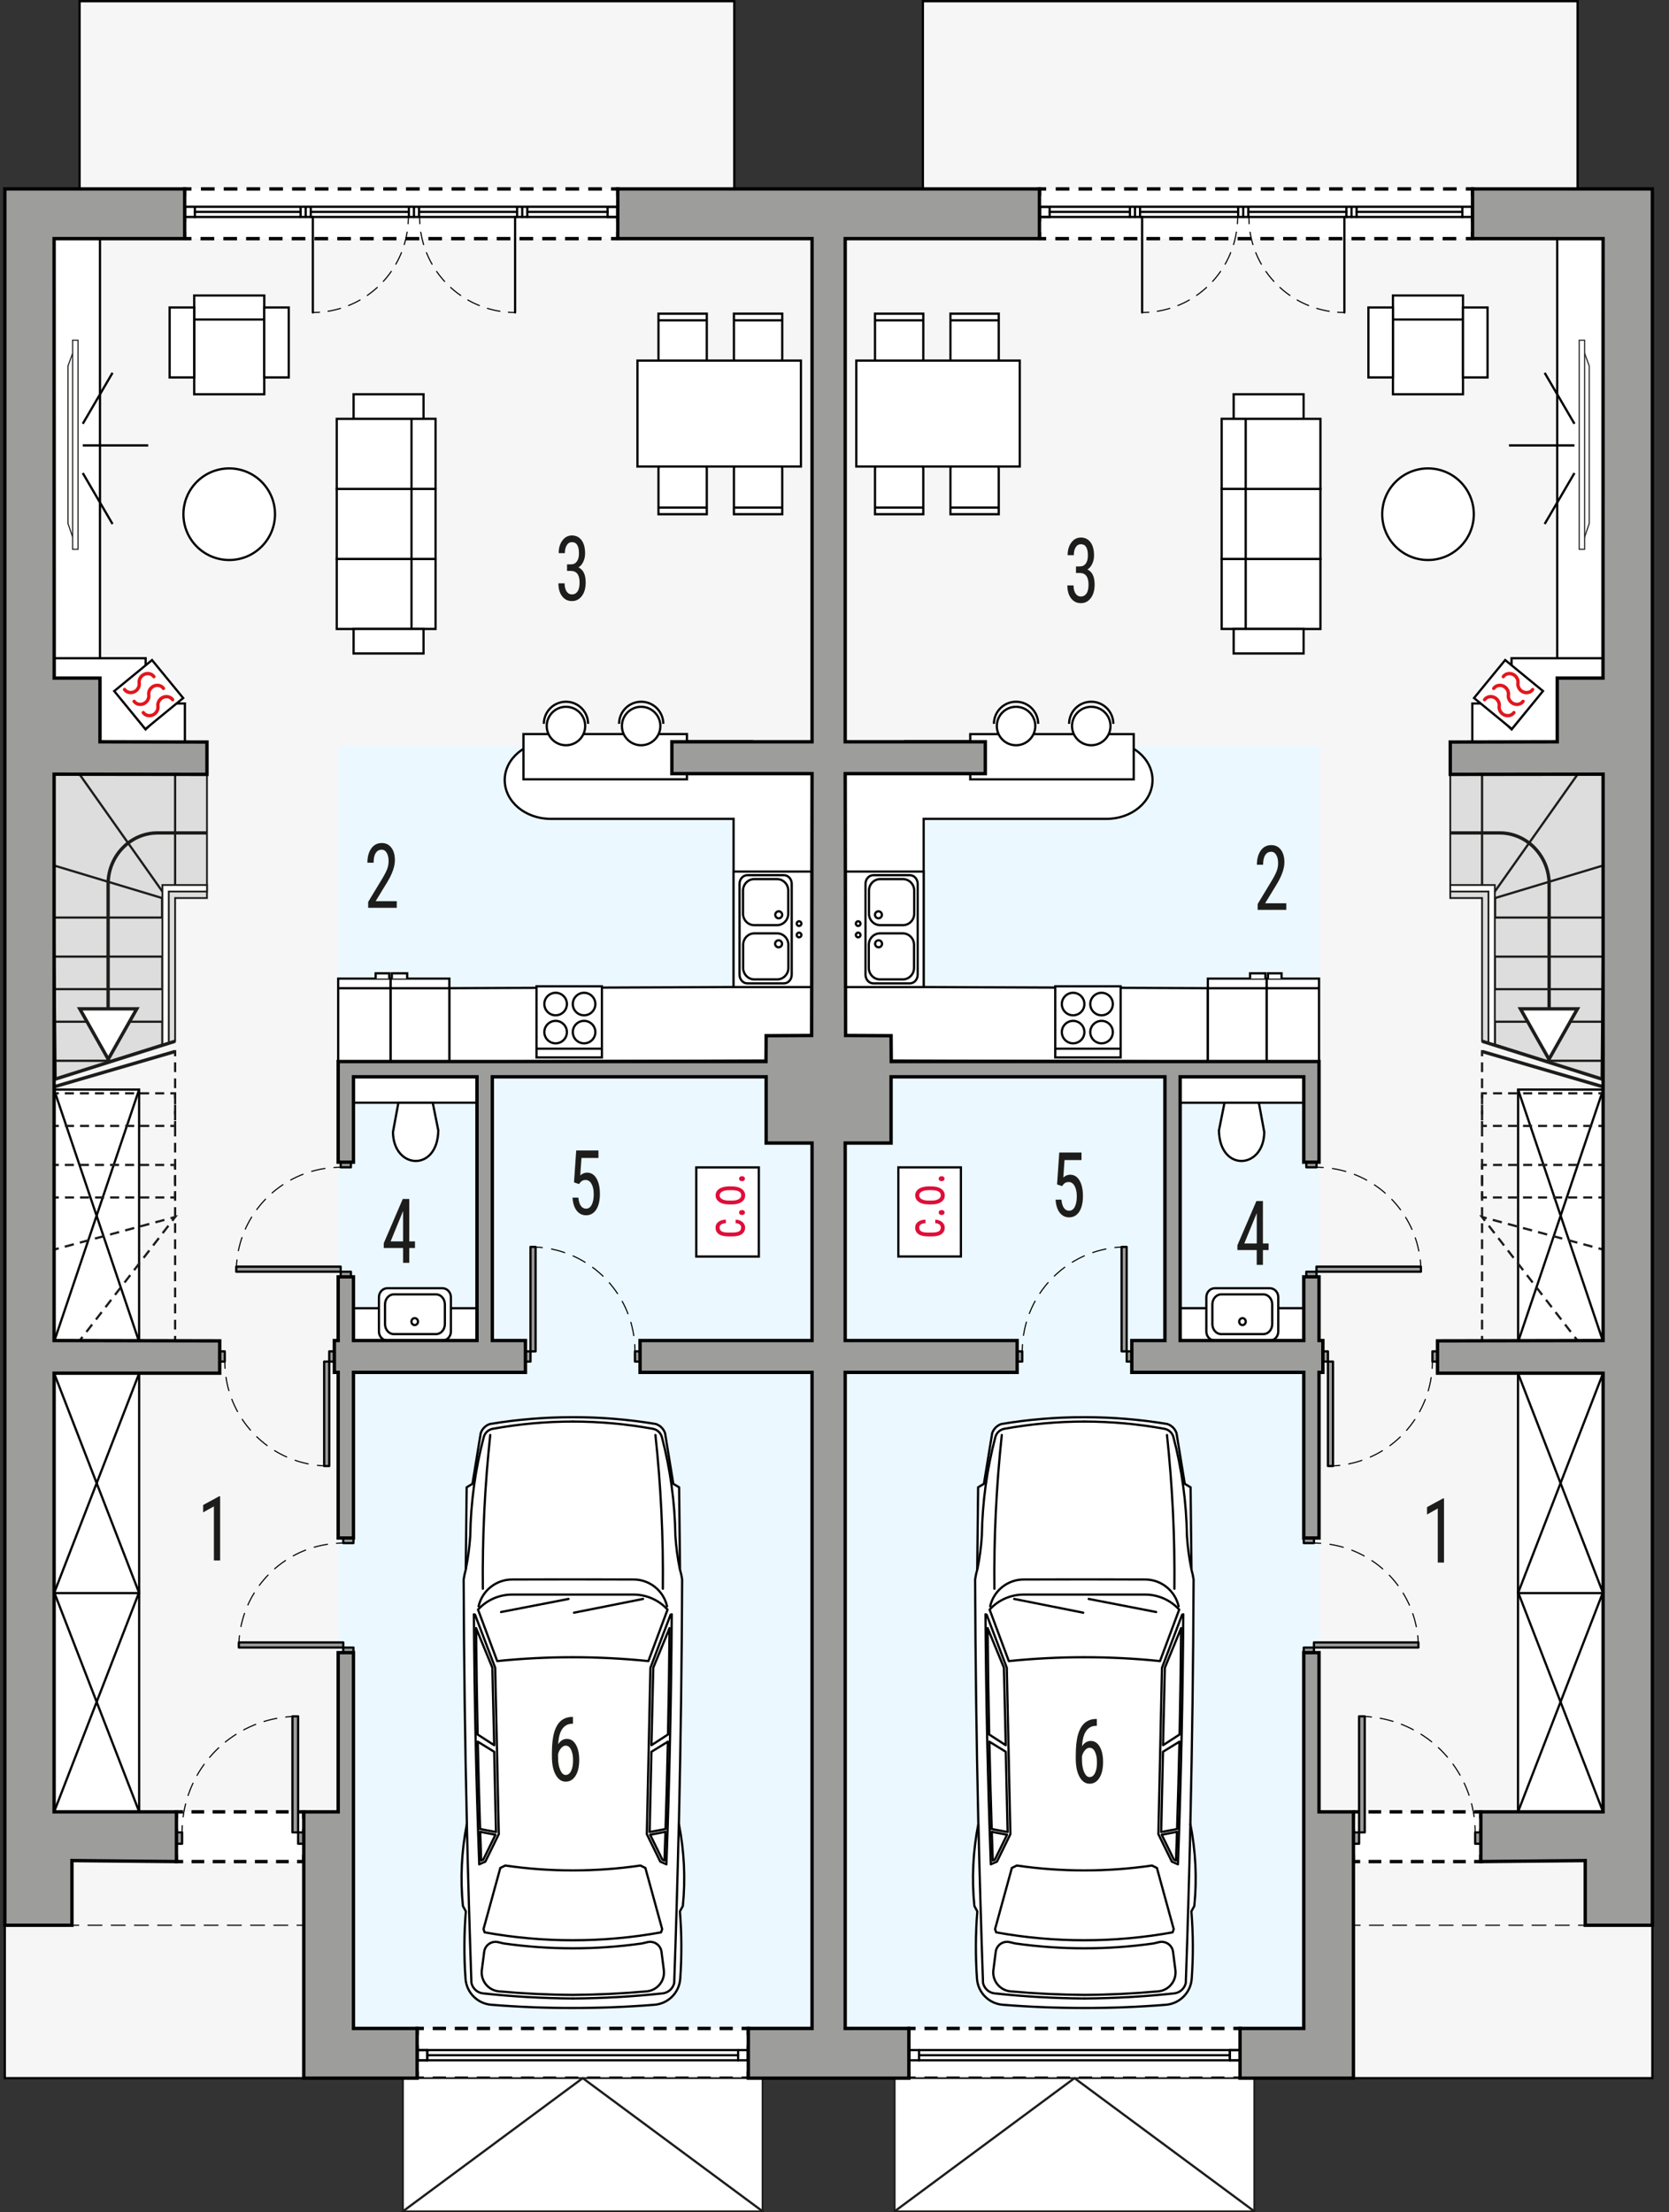 <?xml version="1.0" encoding="UTF-8"?><svg id="a" xmlns="http://www.w3.org/2000/svg" viewBox="0 0 371.42 492.26"><rect x="0" y="0" width="371.42" height="492.26" fill="#333333" stroke="none"/><polygon points="367.72 42.04 351.08 42.04 351.08 .27 205.38 .27 205.38 42.04 163.41 42.04 163.41 .27 17.71 .27 17.71 42.04 1.07 42.04 1.07 462.42 367.72 462.42 367.72 42.04" style="fill:#f6f6f6; stroke:#000; stroke-linecap:square; stroke-miterlimit:10; stroke-width:.5px;"/><rect x="75.26" y="165.97" width="105.45" height="296.05" style="fill:#ebf8ff; stroke-width:0px;"/><path d="M92.83,451.36h73.7v11.06h-73.7v-11.06ZM39.26,414.23h28.35s0-11.06,0-11.06h-28.35s0,11.06,0,11.06ZM41.1,53.1h96.38s0-11.06,0-11.06H41.1s0,11.06,0,11.06Z" style="fill:#fff; stroke-width:0px;"/><polyline points="92.83 452.86 92.83 451.36 94.33 451.36" style="fill:none; stroke:#000; stroke-miterlimit:10; stroke-width:.75px;"/><line x1="96.3" y1="451.36" x2="164.05" y2="451.36" style="fill:none; stroke:#000; stroke-dasharray:0 0 2.95 1.96; stroke-miterlimit:10; stroke-width:.75px;"/><polyline points="165.03 451.36 166.53 451.36 166.53 452.86" style="fill:none; stroke:#000; stroke-miterlimit:10; stroke-width:.75px;"/><line x1="166.53" y1="455.16" x2="166.53" y2="459.77" style="fill:none; stroke:#000; stroke-dasharray:0 0 3.45 2.3; stroke-miterlimit:10; stroke-width:.75px;"/><polyline points="166.53 460.92 166.53 462.42 165.03 462.42" style="fill:none; stroke:#000; stroke-miterlimit:10; stroke-width:.75px;"/><line x1="163.07" y1="462.42" x2="95.31" y2="462.42" style="fill:none; stroke:#000; stroke-dasharray:0 0 2.95 1.96; stroke-miterlimit:10; stroke-width:.75px;"/><polyline points="94.33 462.42 92.83 462.42 92.83 460.92" style="fill:none; stroke:#000; stroke-miterlimit:10; stroke-width:.75px;"/><line x1="92.83" y1="458.62" x2="92.83" y2="454.01" style="fill:none; stroke:#000; stroke-dasharray:0 0 3.45 2.3; stroke-miterlimit:10; stroke-width:.75px;"/><polyline points="39.26 412.73 39.26 414.23 40.76 414.23" style="fill:none; stroke:#000; stroke-miterlimit:10; stroke-width:.75px;"/><line x1="42.63" y1="414.23" x2="65.16" y2="414.23" style="fill:none; stroke:#000; stroke-dasharray:0 0 2.82 1.88; stroke-miterlimit:10; stroke-width:.75px;"/><polyline points="66.1 414.23 67.6 414.23 67.6 412.73" style="fill:none; stroke:#000; stroke-miterlimit:10; stroke-width:.75px;"/><line x1="67.6" y1="410.43" x2="67.6" y2="405.82" style="fill:none; stroke:#000; stroke-dasharray:0 0 3.45 2.3; stroke-miterlimit:10; stroke-width:.75px;"/><polyline points="67.6 404.67 67.6 403.17 66.1 403.17" style="fill:none; stroke:#000; stroke-miterlimit:10; stroke-width:.75px;"/><line x1="64.23" y1="403.17" x2="41.7" y2="403.17" style="fill:none; stroke:#000; stroke-dasharray:0 0 2.82 1.88; stroke-miterlimit:10; stroke-width:.75px;"/><polyline points="40.76 403.17 39.26 403.17 39.26 404.67" style="fill:none; stroke:#000; stroke-miterlimit:10; stroke-width:.75px;"/><line x1="39.26" y1="406.98" x2="39.26" y2="411.58" style="fill:none; stroke:#000; stroke-dasharray:0 0 3.45 2.3; stroke-miterlimit:10; stroke-width:.75px;"/><polyline points="41.1 51.6 41.1 53.1 42.6 53.1" style="fill:none; stroke:#000; stroke-miterlimit:10; stroke-width:.75px;"/><line x1="44.63" y1="53.1" x2="134.96" y2="53.1" style="fill:none; stroke:#000; stroke-dasharray:0 0 3.04 2.03; stroke-miterlimit:10; stroke-width:.75px;"/><polyline points="135.98 53.1 137.48 53.1 137.48 51.6" style="fill:none; stroke:#000; stroke-miterlimit:10; stroke-width:.75px;"/><line x1="137.48" y1="49.29" x2="137.48" y2="44.69" style="fill:none; stroke:#000; stroke-dasharray:0 0 3.45 2.3; stroke-miterlimit:10; stroke-width:.75px;"/><polyline points="137.48 43.54 137.48 42.04 135.98 42.04" style="fill:none; stroke:#000; stroke-miterlimit:10; stroke-width:.75px;"/><line x1="133.95" y1="42.04" x2="43.61" y2="42.04" style="fill:none; stroke:#000; stroke-dasharray:0 0 3.04 2.03; stroke-miterlimit:10; stroke-width:.75px;"/><polyline points="42.6 42.04 41.1 42.04 41.1 43.54" style="fill:none; stroke:#000; stroke-miterlimit:10; stroke-width:.75px;"/><line x1="41.1" y1="45.84" x2="41.1" y2="50.44" style="fill:none; stroke:#000; stroke-dasharray:0 0 3.45 2.3; stroke-miterlimit:10; stroke-width:.75px;"/><g id="b"><rect x="12.06" y="53.03" width="10.19" height="97.86" style="fill:#fff; stroke:#000; stroke-miterlimit:22.93; stroke-width:.5px;"/><path d="M180.71,172.15h-13.37v-7.2h-44.8c-5.64,0-10.22,3.87-10.22,8.63,0,4.77,4.57,8.63,10.22,8.63h40.71v37.42l-63.25.26v16.32s80.71-.26,80.71-.26v-63.8Z" style="fill:#fff; fill-rule:evenodd; stroke:#000; stroke-miterlimit:22.93; stroke-width:.5px;"/><rect x="74.94" y="124.37" width="18.83" height="15.59" style="fill:#fff; stroke:#000; stroke-miterlimit:10; stroke-width:.5px;"/><rect x="74.94" y="108.78" width="18.83" height="15.59" style="fill:#fff; stroke:#000; stroke-miterlimit:10; stroke-width:.5px;"/><rect x="74.94" y="93.2" width="18.83" height="15.59" style="fill:#fff; stroke:#000; stroke-miterlimit:10; stroke-width:.5px;"/><rect x="91.58" y="124.36" width="5.35" height="15.59" style="fill:#fff; stroke:#000; stroke-miterlimit:10; stroke-width:.5px;"/><rect x="91.58" y="108.78" width="5.35" height="15.59" style="fill:#fff; stroke:#000; stroke-miterlimit:10; stroke-width:.5px;"/><rect x="91.58" y="93.19" width="5.35" height="15.59" style="fill:#fff; stroke:#000; stroke-miterlimit:10; stroke-width:.5px;"/><rect x="78.69" y="139.95" width="15.56" height="5.46" style="fill:#fff; stroke:#000; stroke-miterlimit:10; stroke-width:.5px;"/><rect x="78.69" y="87.73" width="15.56" height="5.46" style="fill:#fff; stroke:#000; stroke-miterlimit:10; stroke-width:.5px;"/><rect x="78.66" y="239.61" width="27.65" height="5.76" style="fill:#fff; stroke:#000; stroke-miterlimit:22.93; stroke-width:.5px;"/><rect x="154.96" y="259.76" width="13.92" height="19.83" transform="translate(323.83 539.36) rotate(-180)" style="fill:#fff; stroke:#000; stroke-miterlimit:10; stroke-width:.5px;"/><path d="M164.94,273.15c0-.28-.11-.51-.32-.68s-.52-.26-.91-.28v-.8c.61.02,1.11.2,1.51.53.4.33.6.74.6,1.23,0,.64-.25,1.13-.74,1.47s-1.23.51-2.21.51h-.7c-.96,0-1.68-.17-2.18-.5s-.75-.83-.75-1.47c0-.53.21-.95.62-1.27.41-.31.97-.48,1.68-.5v.8c-.47.02-.82.11-1.05.28s-.35.39-.35.68c0,.38.15.66.45.84s.8.28,1.49.28h.81c.75,0,1.27-.09,1.58-.27.31-.18.46-.47.46-.86Z" style="fill:#df0e39; stroke-width:0px;"/><path d="M165.14,270.36c-.19,0-.34-.05-.47-.14s-.19-.23-.19-.41.06-.32.19-.42c.12-.09.28-.14.47-.14s.33.05.45.14c.12.09.18.23.18.42s-.06.32-.18.41-.27.14-.45.14Z" style="fill:#df0e39; stroke-width:0px;"/><path d="M162.25,268c-.92,0-1.65-.18-2.19-.55-.54-.37-.81-.85-.81-1.45s.26-1.09.79-1.45,1.24-.55,2.14-.56h.67c.92,0,1.64.18,2.18.55s.8.85.8,1.46-.26,1.09-.78,1.45c-.52.36-1.22.55-2.11.56h-.69ZM162.85,267.15c.65,0,1.17-.1,1.54-.31s.56-.49.56-.85c0-.75-.66-1.14-1.98-1.16h-.71c-.65,0-1.16.11-1.54.32s-.57.5-.57.85.19.63.57.84.89.31,1.53.31h.6Z" style="fill:#df0e39; stroke-width:0px;"/><path d="M165.14,262.83c-.19,0-.34-.05-.47-.14s-.19-.23-.19-.41.06-.32.19-.42c.12-.09.28-.14.47-.14s.33.05.45.14c.12.09.18.23.18.42s-.06.32-.18.41-.27.14-.45.14Z" style="fill:#df0e39; stroke-width:0px;"/><rect x="86.9" y="217.75" width="13.1" height="18.46" style="fill:#fff; stroke:#000; stroke-miterlimit:22.93; stroke-width:.5px;"/><line x1="86.9" y1="219.9" x2="99.99" y2="219.9" style="fill:#fff; stroke:#000; stroke-miterlimit:22.93; stroke-width:.5px;"/><polyline points="87.2 217.75 87.2 216.58 90.61 216.58 90.61 217.75" style="fill:#fff; fill-rule:evenodd; stroke:#000; stroke-miterlimit:22.93; stroke-width:.5px;"/><path d="M97.53,251.51l-1.23-6.13h-7.64l-1.21,6.53c.1,8.31,9.94,8.95,10.09-.39Z" style="fill:#fff; fill-rule:evenodd; stroke:#000; stroke-miterlimit:22.93; stroke-width:.5px;"/><rect x="78.51" y="291.1" width="27.65" height="7.2" style="fill:#fff; stroke:#000; stroke-miterlimit:22.93; stroke-width:.5px;"/><path d="M84.33,288.65c0-1.1.84-2,1.89-2h12.23c1.04,0,1.89.9,1.89,2v7.64c0,1.1-.84,2-1.89,2h-12.23c-1.04,0-1.89-.9-1.89-2v-7.64Z" style="fill:#fff; fill-rule:evenodd; stroke:#000; stroke-miterlimit:22.93; stroke-width:.5px;"/><path d="M85.68,290.26c0-1.24.88-2.24,1.96-2.24h9.4c1.08,0,1.96,1,1.96,2.24v4.36c0,1.24-.88,2.24-1.96,2.24h-9.4c-1.08,0-1.96-1-1.96-2.24v-4.36Z" style="fill:#fff; fill-rule:evenodd; stroke:#000; stroke-miterlimit:22.93; stroke-width:.5px;"/><path d="M91.56,294.08c0-.43.33-.77.73-.77s.73.35.73.77-.33.77-.73.77-.73-.35-.73-.77Z" style="fill:#fff; fill-rule:evenodd; stroke:#000; stroke-miterlimit:22.93; stroke-width:.5px;"/><path d="M148.03,102.63h7.77c.82,0,1.49.8,1.49,1.77v10.02h-10.75v-10.02c0-.97.67-1.77,1.49-1.77Z" style="fill:#fff; fill-rule:evenodd; stroke:#000; stroke-miterlimit:22.93; stroke-width:.5px;"/><line x1="146.4" y1="112.94" x2="157.15" y2="112.94" style="fill:#fff; stroke:#000; stroke-miterlimit:22.93; stroke-width:.5px;"/><path d="M148.03,81.59h7.77c.82,0,1.49-.8,1.49-1.77v-10.02s-10.75,0-10.75,0v10.02c0,.97.67,1.77,1.49,1.77Z" style="fill:#fff; fill-rule:evenodd; stroke:#000; stroke-miterlimit:22.93; stroke-width:.5px;"/><line x1="146.4" y1="71.28" x2="157.15" y2="71.28" style="fill:#fff; stroke:#000; stroke-miterlimit:22.93; stroke-width:.5px;"/><path d="M164.82,102.63h7.77c.82,0,1.49.79,1.49,1.77v10.02s-10.75,0-10.75,0v-10.02c0-.97.67-1.77,1.49-1.77Z" style="fill:#fff; fill-rule:evenodd; stroke:#000; stroke-miterlimit:22.93; stroke-width:.5px;"/><line x1="163.19" y1="112.94" x2="173.94" y2="112.94" style="fill:#fff; stroke:#000; stroke-miterlimit:22.93; stroke-width:.5px;"/><path d="M164.82,81.59h7.77c.82,0,1.49-.79,1.49-1.77v-10.02s-10.75,0-10.75,0v10.02c0,.97.67,1.77,1.49,1.77Z" style="fill:#fff; fill-rule:evenodd; stroke:#000; stroke-miterlimit:22.93; stroke-width:.5px;"/><line x1="163.19" y1="71.28" x2="173.94" y2="71.28" style="fill:#fff; stroke:#000; stroke-miterlimit:22.93; stroke-width:.5px;"/><rect x="141.86" y="80.24" width="36.38" height="23.57" style="fill:#fff; stroke:#000; stroke-miterlimit:22.93; stroke-width:.5px;"/><path d="M61.2,114.42c0,5.63-4.56,10.19-10.19,10.19-5.63,0-10.19-4.56-10.19-10.19,0-5.63,4.56-10.19,10.19-10.19s10.19,4.56,10.19,10.19Z" style="fill:#fff; stroke:#000; stroke-miterlimit:10; stroke-width:.5px;"/><rect x="43.22" y="68.9" width="15.59" height="18.83" style="fill:#fff; stroke:#000; stroke-linecap:round; stroke-miterlimit:10; stroke-width:.5px;"/><rect x="43.22" y="65.75" width="15.59" height="5.35" style="fill:#fff; stroke:#000; stroke-linecap:square; stroke-miterlimit:10; stroke-width:.5px;"/><rect x="58.8" y="68.42" width="5.46" height="15.56" style="fill:#fff; stroke:#000; stroke-linecap:square; stroke-miterlimit:10; stroke-width:.5px;"/><rect x="37.75" y="68.42" width="5.46" height="15.56" style="fill:#fff; stroke:#000; stroke-linecap:square; stroke-miterlimit:10; stroke-width:.5px;"/><polygon points="16.66 77.26 15.13 81.43 15.13 116.49 16.66 120.96 16.66 77.26" style="fill:#fff; fill-rule:evenodd; stroke:#1d1d1c; stroke-miterlimit:10; stroke-width:.25px;"/><rect x="16.16" y="75.7" width="1.2" height="46.52" style="fill:#fff; stroke:#1d1d1c; stroke-miterlimit:10; stroke-width:.25px;"/><line x1="18.42" y1="99.11" x2="32.99" y2="99.11" style="fill:#fff; stroke:#000; stroke-miterlimit:10; stroke-width:.5px;"/><line x1="18.42" y1="105.26" x2="25.04" y2="116.6" style="fill:#fff; stroke:#000; stroke-miterlimit:10; stroke-width:.5px;"/><line x1="25.04" y1="82.96" x2="18.42" y2="94.3" style="fill:#fff; stroke:#000; stroke-miterlimit:10; stroke-width:.5px;"/><rect x="12.04" y="354.25" width="18.93" height="48.93" style="fill:#fff; stroke:#000; stroke-miterlimit:22.93; stroke-width:.5px;"/><line x1="12.04" y1="354.25" x2="30.98" y2="403.17" style="fill:#fff; stroke:#000; stroke-miterlimit:22.93; stroke-width:.5px;"/><line x1="30.98" y1="354.25" x2="12.04" y2="403.17" style="fill:#fff; stroke:#000; stroke-miterlimit:22.93; stroke-width:.5px;"/><rect x="12.04" y="305.56" width="18.93" height="48.93" style="fill:#fff; stroke:#000; stroke-miterlimit:22.93; stroke-width:.5px;"/><line x1="12.04" y1="305.56" x2="30.98" y2="354.49" style="fill:#fff; stroke:#000; stroke-miterlimit:22.93; stroke-width:.5px;"/><line x1="30.98" y1="305.56" x2="12.04" y2="354.49" style="fill:#fff; stroke:#000; stroke-miterlimit:22.93; stroke-width:.5px;"/><rect x="12.03" y="242.45" width="18.93" height="56.12" style="fill:#fff; stroke:#000; stroke-miterlimit:22.93; stroke-width:.5px;"/><line x1="12.03" y1="242.45" x2="30.96" y2="298.57" style="fill:#fff; stroke:#000; stroke-miterlimit:22.93; stroke-width:.5px;"/><line x1="30.96" y1="242.45" x2="12.03" y2="298.57" style="fill:#fff; stroke:#000; stroke-miterlimit:22.93; stroke-width:.5px;"/><rect x="119.4" y="219.47" width="14.55" height="15.83" style="fill:#fff; stroke:#000; stroke-miterlimit:22.93; stroke-width:.5px;"/><path d="M123.65,227.16c1.38,0,2.51,1.13,2.51,2.5,0,1.38-1.13,2.5-2.51,2.5s-2.51-1.12-2.51-2.5c0-1.38,1.13-2.5,2.51-2.5h0Z" style="fill:#fff; fill-rule:evenodd; stroke:#000; stroke-miterlimit:22.93; stroke-width:.5px;"/><path d="M129.98,227.16c1.38,0,2.51,1.13,2.51,2.5,0,1.38-1.13,2.5-2.51,2.5s-2.51-1.12-2.51-2.5c0-1.38,1.13-2.5,2.51-2.5h0Z" style="fill:#fff; fill-rule:evenodd; stroke:#000; stroke-miterlimit:22.93; stroke-width:.5px;"/><path d="M129.98,220.91c1.38,0,2.51,1.13,2.51,2.51,0,1.38-1.13,2.5-2.51,2.5s-2.51-1.12-2.51-2.5c0-1.38,1.13-2.51,2.51-2.51h0Z" style="fill:#fff; fill-rule:evenodd; stroke:#000; stroke-miterlimit:22.93; stroke-width:.5px;"/><path d="M123.65,220.91c1.38,0,2.51,1.13,2.51,2.5,0,1.38-1.13,2.51-2.51,2.51s-2.51-1.13-2.51-2.51,1.13-2.5,2.51-2.5h0Z" style="fill:#fff; fill-rule:evenodd; stroke:#000; stroke-miterlimit:22.93; stroke-width:.5px;"/><line x1="133.95" y1="233.35" x2="119.4" y2="233.35" style="fill:#fff; stroke:#000; stroke-miterlimit:22.93; stroke-width:.5px;"/><rect x="163.24" y="193.94" width="17.46" height="25.7" style="fill:#fff; stroke:#000; stroke-miterlimit:22.93; stroke-width:.5px;"/><path d="M174.45,218.82h-8.13c-.96,0-1.74-.87-1.74-1.93v-20.22c0-1.06.78-1.93,1.74-1.93h8.13c.96,0,1.74.87,1.74,1.93v20.22c0,1.06-.78,1.93-1.74,1.93Z" style="fill:#fff; fill-rule:evenodd; stroke:#000; stroke-miterlimit:22.93; stroke-width:.5px;"/><path d="M172.96,217.93h-5.09c-1.37,0-2.49-1.15-2.49-2.56v-5.12c0-1.41,1.12-2.56,2.49-2.56h5.09c1.37,0,2.49,1.15,2.49,2.56v5.12c0,1.41-1.12,2.56-2.49,2.56Z" style="fill:#fff; fill-rule:evenodd; stroke:#000; stroke-miterlimit:22.93; stroke-width:.5px;"/><path d="M172.93,205.86h-5.09c-1.37,0-2.49-1.15-2.49-2.56v-5.12c0-1.41,1.12-2.56,2.49-2.56h5.09c1.37,0,2.49,1.15,2.49,2.56v5.12c0,1.41-1.12,2.56-2.49,2.56Z" style="fill:#fff; fill-rule:evenodd; stroke:#000; stroke-miterlimit:22.93; stroke-width:.5px;"/><path d="M173.27,209.23c-.42,0-.77.35-.77.78s.35.78.77.78.77-.35.77-.78-.35-.78-.77-.78Z" style="fill:#fff; fill-rule:evenodd; stroke:#000; stroke-miterlimit:22.93; stroke-width:.5px;"/><path d="M173.3,202.78c-.42,0-.77.35-.77.78s.35.78.77.78.77-.35.77-.78-.35-.78-.77-.78Z" style="fill:#fff; fill-rule:evenodd; stroke:#000; stroke-miterlimit:22.93; stroke-width:.5px;"/><path d="M177.82,204.99c-.29,0-.52.24-.52.53s.24.53.52.53.52-.24.52-.53c0-.29-.24-.53-.52-.53Z" style="fill:#fff; fill-rule:evenodd; stroke:#000; stroke-miterlimit:22.93; stroke-width:.5px;"/><path d="M177.82,207.52c-.29,0-.52.24-.52.53,0,.29.24.53.52.53s.52-.24.52-.53c0-.29-.24-.53-.52-.53Z" style="fill:#fff; fill-rule:evenodd; stroke:#000; stroke-miterlimit:22.93; stroke-width:.5px;"/><polygon points="12.04 146.47 32.41 146.47 32.41 149.35 26.59 155.1 32.41 162.3 38.24 156.54 41.15 156.54 41.15 165.18 12.04 165.18 12.04 146.47" style="fill:#fff; fill-rule:evenodd; stroke:#000; stroke-miterlimit:22.93; stroke-width:.5px;"/><rect x="27.65" y="149.09" width="10.88" height="10.93" transform="translate(-90.51 56.04) rotate(-39.36)" style="fill:#fff; stroke:#000; stroke-miterlimit:22.93; stroke-width:.5px;"/><path d="M38.41,155.69c-.45-.64-1.34-.86-2.12-.52-.78.34-1.26,1.16-1.14,1.96h0c.11.79-.37,1.62-1.14,1.96-.78.34-1.66.12-2.12-.52" style="fill:#fff; fill-rule:evenodd; stroke:#e2171c; stroke-linecap:round; stroke-linejoin:round; stroke-width:.75px;"/><path d="M36.37,153.18c-.45-.65-1.34-.86-2.12-.52-.78.34-1.26,1.16-1.14,1.96h0c.12.79-.36,1.62-1.14,1.96-.77.34-1.66.13-2.12-.52" style="fill:#fff; fill-rule:evenodd; stroke:#e2171c; stroke-linecap:round; stroke-linejoin:round; stroke-width:.75px;"/><path d="M34.24,150.56c-.45-.64-1.34-.86-2.12-.52-.78.34-1.26,1.16-1.14,1.95h0c.11.8-.36,1.62-1.14,1.96-.77.34-1.66.12-2.12-.52" style="fill:#fff; fill-rule:evenodd; stroke:#e2171c; stroke-linecap:round; stroke-linejoin:round; stroke-width:.75px;"/><rect x="116.49" y="163.34" width="36.38" height="10.07" style="fill:#fff; stroke:#000; stroke-miterlimit:22.93; stroke-width:.5px;"/><rect x="75.26" y="217.75" width="11.64" height="18.46" style="fill:#fff; stroke:#000; stroke-miterlimit:22.93; stroke-width:.5px;"/><line x1="86.9" y1="219.9" x2="75.26" y2="219.9" style="fill:#fff; stroke:#000; stroke-miterlimit:22.93; stroke-width:.5px;"/><polyline points="86.63 217.75 86.63 216.58 83.6 216.58 83.6 217.75" style="fill:#fff; fill-rule:evenodd; stroke:#000; stroke-miterlimit:22.93; stroke-width:.5px;"/><path d="M121.03,161.07c0-2.72,2.2-4.92,4.92-4.92s4.92,2.2,4.92,4.92" style="fill:#fff; fill-rule:evenodd; stroke:#000; stroke-miterlimit:22.93; stroke-width:.5px;"/><path d="M130.23,161.55c0,2.36-1.92,4.28-4.28,4.28s-4.28-1.92-4.28-4.28c0-2.36,1.92-4.28,4.28-4.28s4.28,1.92,4.28,4.28Z" style="fill:#fff; fill-rule:evenodd; stroke:#000; stroke-miterlimit:22.93; stroke-width:.5px;"/><path d="M137.77,161.07c0-2.72,2.2-4.92,4.92-4.92s4.92,2.2,4.92,4.92" style="fill:#fff; fill-rule:evenodd; stroke:#000; stroke-miterlimit:22.93; stroke-width:.5px;"/><path d="M146.96,161.55c0,2.36-1.92,4.28-4.28,4.28s-4.28-1.92-4.28-4.28c0-2.36,1.92-4.28,4.28-4.28s4.28,1.92,4.28,4.28Z" style="fill:#fff; fill-rule:evenodd; stroke:#000; stroke-miterlimit:22.93; stroke-width:.5px;"/><g id="c"><path d="M127.48,446.81c6.07,0,12.13-.23,18.18-.72,3.07-.25,5.5-2.7,5.72-5.78.35-4.99.33-10.01-.07-15l.65-1.19c.61-6.09.31-12.24-.88-18.24.41-18.13.65-36.27.72-54.4-.1-.74-.26-1.47-.47-2.19l-.2-18.34-1.29-.77-1.84-11.27c-.32-.96-1.08-1.72-2.04-2.04-6.1-1.02-12.28-1.53-18.47-1.52-6.19,0-12.37.5-18.47,1.52-.96.32-1.72,1.07-2.04,2.04l-1.84,11.27-1.29.77-.2,18.34c-.21.72-.36,1.45-.47,2.19.07,18.14.31,36.27.72,54.4-1.19,6-1.49,12.15-.88,18.24l.65,1.19c-.4,4.99-.43,10-.07,15,.22,3.07,2.65,5.53,5.72,5.78,6.05.49,12.11.73,18.18.72Z" style="fill:#fff; stroke:#000; stroke-linecap:round; stroke-linejoin:round; stroke-width:.5px;"/></g><g id="d"><path d="M151.06,405.89c-.27,11.78-.61,23.56-1.02,35.34-.26,1.19-1.22,2.11-2.42,2.31-6.69.73-13.41,1.11-20.14,1.16" style="fill:#fff; stroke:#000; stroke-linecap:round; stroke-linejoin:round; stroke-width:.5px;"/></g><g id="e"><path d="M148.31,414.84l-1.37-.6-2.99-6.11.8-37.02,4.48-11.81.26-.09c-.12,18.55-.51,37.09-1.19,55.62Z" style="fill:#fff; stroke:#000; stroke-linecap:round; stroke-linejoin:round; stroke-width:.5px;"/></g><g id="f"><path d="M151.27,349.05c-.49-2.41-.81-4.85-.97-7.3-.11-7.41-1.11-14.79-3-21.96-.25-.96-1.03-1.68-2.01-1.86-5.88-1.07-11.84-1.61-17.82-1.61" style="fill:#fff; stroke:#000; stroke-linecap:round; stroke-linejoin:round; stroke-width:.5px;"/></g><g id="g"><path d="M103.89,405.89c.27,11.78.61,23.56,1.02,35.34.26,1.19,1.22,2.11,2.42,2.31,6.69.73,13.41,1.11,20.14,1.16" style="fill:#fff; stroke:#000; stroke-linecap:round; stroke-linejoin:round; stroke-width:.5px;"/></g><g id="h"><path d="M106.51,357.43c.79-3.49,3.88-5.96,7.46-5.97l13.51-.02,13.51.02c3.57,0,6.67,2.48,7.46,5.97" style="fill:#fff; stroke:#000; stroke-linecap:round; stroke-linejoin:round; stroke-width:.5px;"/></g><g id="i"><path d="M106.64,414.84l1.37-.6,2.99-6.11-.8-37.02-4.48-11.81-.26-.09c.12,18.55.51,37.09,1.19,55.62Z" style="fill:#fff; stroke:#000; stroke-linecap:round; stroke-linejoin:round; stroke-width:.5px;"/></g><g id="j"><path d="M103.68,349.05c.49-2.41.81-4.85.97-7.3.11-7.41,1.11-14.79,3-21.96.25-.96,1.03-1.68,2.01-1.86,5.88-1.07,11.84-1.61,17.82-1.61" style="fill:#fff; stroke:#000; stroke-linecap:round; stroke-linejoin:round; stroke-width:.5px;"/></g><g id="k"><path d="M127.48,368.76c-5.62,0-11.24.28-16.83.86l-4.27-11.46c1.95-2.13,4.7-3.34,7.58-3.34h13.51s13.51,0,13.51,0c2.89,0,5.64,1.21,7.58,3.34l-4.27,11.46c-5.59-.57-11.21-.86-16.83-.86Z" style="fill:#fff; stroke:#000; stroke-linecap:round; stroke-linejoin:round; stroke-width:.5px;"/></g><g id="l"><line x1="143.1" y1="355.79" x2="127.74" y2="358.85" style="fill:#fff; stroke:#000; stroke-linecap:round; stroke-linejoin:round; stroke-width:.5px;"/></g><g id="m"><line x1="126.52" y1="355.79" x2="111.51" y2="358.7" style="fill:#fff; stroke:#000; stroke-linecap:round; stroke-linejoin:round; stroke-width:.5px;"/></g><g id="n"><path d="M149,362.28c-.06,7.89-.18,15.78-.34,23.67l-3.69,2.39.41-17.25,3.62-8.81Z" style="fill:#fff; stroke:#000; stroke-linecap:round; stroke-linejoin:round; stroke-width:.5px;"/></g><g id="o"><path d="M148.63,387.55c-.14,6.48-.31,12.96-.52,19.44l-3.54.67.4-17.86,3.66-2.25Z" style="fill:#fff; stroke:#000; stroke-linecap:round; stroke-linejoin:round; stroke-width:.5px;"/></g><g id="p"><path d="M148.09,407.61l-3.4.65,2.7,5.52.48.21c.08-2.13.15-4.25.22-6.38Z" style="fill:#fff; stroke:#000; stroke-linecap:round; stroke-linejoin:round; stroke-width:.5px;"/></g><g id="q"><path d="M105.95,362.28c.06,7.89.18,15.78.34,23.67l3.69,2.39-.41-17.25-3.62-8.81Z" style="fill:#fff; stroke:#000; stroke-linecap:round; stroke-linejoin:round; stroke-width:.5px;"/></g><g id="r"><path d="M106.32,387.55c.14,6.48.31,12.96.52,19.44l3.54.67-.4-17.86-3.66-2.25Z" style="fill:#fff; stroke:#000; stroke-linecap:round; stroke-linejoin:round; stroke-width:.5px;"/></g><g id="s"><path d="M106.86,407.61l3.4.65-2.7,5.52-.48.21c-.08-2.13-.15-4.25-.22-6.38Z" style="fill:#fff; stroke:#000; stroke-linecap:round; stroke-linejoin:round; stroke-width:.5px;"/></g><g id="t"><path d="M127.48,443.9c5.49-.04,10.98-.3,16.44-.79.05,0,.11-.01.16-.02,2.31-.3,3.95-2.42,3.65-4.73l-.52-4.05c-.01-.09-.03-.18-.05-.27-.33-1.37-1.71-2.21-3.08-1.88l-1.21.29c-5.1.72-10.24,1.08-15.39,1.08-5.15,0-10.29-.36-15.39-1.08l-1.21-.29c-.09-.02-.18-.04-.27-.05-1.4-.18-2.68.81-2.86,2.2l-.52,4.05c0,.05-.01.11-.02.16-.21,2.32,1.51,4.38,3.83,4.59,5.47.49,10.95.76,16.44.79Z" style="fill:#fff; stroke:#000; stroke-linecap:round; stroke-linejoin:round; stroke-width:.5px;"/></g><g id="u"><path d="M127.48,431.74c6.58,0,13.15-.58,19.63-1.76l.25-.72-3.74-13.61-1.1-.54c-4.98.73-10.01,1.09-15.04,1.09-5.03,0-10.06-.36-15.04-1.09l-1.1.54-3.74,13.61.25.72c6.48,1.17,13.05,1.76,19.63,1.76Z" style="fill:#fff; stroke:#000; stroke-linecap:round; stroke-linejoin:round; stroke-width:.5px;"/></g><g id="v"><path d="M145.86,319.31c1.22,11.36,1.77,22.78,1.65,34.21" style="fill:#fff; stroke:#000; stroke-linecap:round; stroke-linejoin:round; stroke-width:.5px;"/></g><g id="w"><path d="M107.45,353.52c-.12-11.43.43-22.85,1.65-34.21" style="fill:#fff; stroke:#000; stroke-linecap:round; stroke-linejoin:round; stroke-width:.5px;"/></g></g><polygon points="46.06 172.31 12.04 172.31 12.04 199.83 12.43 240.2 38.97 231.69 38.97 199.83 46.06 199.83 46.06 172.31" style="fill:#ddd; fill-rule:evenodd; stroke:#1d1d1c; stroke-miterlimit:22.93; stroke-width:.4px;"/><polygon points="36.14 227.35 12.04 227.35 12.04 236.04 24.8 236.04 36.14 232.46 36.14 227.35" style="fill:none; fill-rule:evenodd; stroke:#1d1d1c; stroke-miterlimit:22.93; stroke-width:.5px;"/><rect x="12.04" y="212.86" width="24.09" height="7.24" style="fill:none; stroke:#1d1d1c; stroke-miterlimit:22.93; stroke-width:.5px;"/><polygon points="36.07 204.17 12.04 204.17 12.04 192.59 36.07 199.83 36.07 204.17" style="fill:none; fill-rule:evenodd; stroke:#1d1d1c; stroke-miterlimit:22.93; stroke-width:.5px;"/><polygon points="38.97 196.93 36.14 198.38 17.71 172.31 38.97 172.31 38.97 196.93" style="fill:none; fill-rule:evenodd; stroke:#1d1d1c; stroke-miterlimit:22.93; stroke-width:.5px;"/><polygon points="46.06 196.93 38.97 196.93 36.14 196.93 36.14 199.83 36.14 232.46 37.56 232.08 37.56 198.38 46.06 198.38 46.06 196.93" style="fill:#fff; fill-rule:evenodd; stroke:#1d1d1c; stroke-miterlimit:22.93; stroke-width:.4px;"/><path d="M46.06,185.34h-11c-6.05,0-11,5.12-11,11.37v38.99" style="fill:none; fill-rule:evenodd; stroke:#1d1d1c; stroke-miterlimit:22.93; stroke-width:.75px;"/><polygon points="24.09 235.7 20.92 230.09 17.75 224.48 24.09 224.48 30.44 224.48 27.26 230.09 24.09 235.7" style="fill:#fff; fill-rule:evenodd; stroke:#1d1d1c; stroke-miterlimit:22.93; stroke-width:.75px;"/><polyline points="12.04 297.26 12.04 298.33 13.11 298.33" style="fill:none; stroke:#1d1d1c; stroke-miterlimit:22.93; stroke-width:.5px;"/><line x1="14.45" y1="298.33" x2="37.24" y2="298.33" style="fill:none; stroke:#1d1d1c; stroke-dasharray:0 0 2.01 1.34; stroke-miterlimit:22.93; stroke-width:.5px;"/><polyline points="37.91 298.33 38.97 298.33 38.97 297.26" style="fill:none; stroke:#1d1d1c; stroke-miterlimit:22.93; stroke-width:.5px;"/><line x1="38.97" y1="295.83" x2="38.97" y2="235.74" style="fill:none; stroke:#1d1d1c; stroke-dasharray:0 0 2.15 1.43; stroke-miterlimit:22.93; stroke-width:.5px;"/><polyline points="38.97 235.03 38.97 233.97 37.95 234.26" style="fill:none; stroke:#1d1d1c; stroke-miterlimit:22.93; stroke-width:.5px;"/><line x1="36.61" y1="234.66" x2="13.72" y2="241.34" style="fill:none; stroke:#1d1d1c; stroke-dasharray:0 0 2.1 1.4; stroke-miterlimit:22.93; stroke-width:.5px;"/><polyline points="13.05 241.54 12.03 241.83 12.03 242.9" style="fill:none; stroke:#1d1d1c; stroke-miterlimit:22.93; stroke-width:.5px;"/><line x1="12.03" y1="244.31" x2="12.04" y2="296.56" style="fill:none; stroke:#1d1d1c; stroke-dasharray:0 0 2.12 1.41; stroke-miterlimit:22.93; stroke-width:.5px;"/><polyline points="38.97 249.46 38.97 250.53 37.91 250.53" style="fill:none; stroke:#1d1d1c; stroke-miterlimit:22.93; stroke-width:.5px;"/><line x1="36.57" y1="250.53" x2="13.76" y2="250.53" style="fill:none; stroke:#1d1d1c; stroke-dasharray:0 0 2.01 1.34; stroke-miterlimit:22.93; stroke-width:.5px;"/><polyline points="13.09 250.53 12.03 250.53 12.03 249.46" style="fill:none; stroke:#1d1d1c; stroke-miterlimit:22.93; stroke-width:.5px;"/><line x1="12.03" y1="248" x2="12.03" y2="245.08" style="fill:none; stroke:#1d1d1c; stroke-dasharray:0 0 2.19 1.46; stroke-miterlimit:22.93; stroke-width:.5px;"/><polyline points="12.03 244.35 12.03 243.28 13.09 243.28" style="fill:none; stroke:#1d1d1c; stroke-miterlimit:22.93; stroke-width:.5px;"/><line x1="14.43" y1="243.28" x2="37.24" y2="243.28" style="fill:none; stroke:#1d1d1c; stroke-dasharray:0 0 2.01 1.34; stroke-miterlimit:22.93; stroke-width:.5px;"/><polyline points="37.91 243.28 38.97 243.28 38.97 244.35" style="fill:none; stroke:#1d1d1c; stroke-miterlimit:22.93; stroke-width:.5px;"/><line x1="38.97" y1="245.81" x2="38.97" y2="248.73" style="fill:none; stroke:#1d1d1c; stroke-dasharray:0 0 2.19 1.46; stroke-miterlimit:22.93; stroke-width:.5px;"/><polyline points="38.97 265.4 38.97 266.46 37.91 266.46" style="fill:none; stroke:#1d1d1c; stroke-miterlimit:22.93; stroke-width:.5px;"/><line x1="36.57" y1="266.46" x2="13.76" y2="266.46" style="fill:none; stroke:#1d1d1c; stroke-dasharray:0 0 2.01 1.34; stroke-miterlimit:22.93; stroke-width:.5px;"/><polyline points="13.09 266.46 12.03 266.46 12.03 265.4" style="fill:none; stroke:#1d1d1c; stroke-miterlimit:22.93; stroke-width:.5px;"/><line x1="12.03" y1="263.93" x2="12.03" y2="261.01" style="fill:none; stroke:#1d1d1c; stroke-dasharray:0 0 2.19 1.46; stroke-miterlimit:22.93; stroke-width:.5px;"/><polyline points="12.03 260.28 12.03 259.22 13.09 259.22" style="fill:none; stroke:#1d1d1c; stroke-miterlimit:22.93; stroke-width:.5px;"/><line x1="14.43" y1="259.22" x2="37.24" y2="259.22" style="fill:none; stroke:#1d1d1c; stroke-dasharray:0 0 2.01 1.34; stroke-miterlimit:22.93; stroke-width:.5px;"/><polyline points="37.91 259.22 38.97 259.22 38.97 260.28" style="fill:none; stroke:#1d1d1c; stroke-miterlimit:22.93; stroke-width:.5px;"/><line x1="38.97" y1="261.74" x2="38.97" y2="264.67" style="fill:none; stroke:#1d1d1c; stroke-dasharray:0 0 2.19 1.46; stroke-miterlimit:22.93; stroke-width:.5px;"/><polyline points="18.36 297.48 17.71 298.33 16.65 298.33" style="fill:none; stroke:#1d1d1c; stroke-miterlimit:22.93; stroke-width:.5px;"/><line x1="15.63" y1="298.33" x2="13.6" y2="298.33" style="fill:none; stroke:#1d1d1c; stroke-dasharray:0 0 1.53 1.02; stroke-miterlimit:22.93; stroke-width:.5px;"/><polyline points="13.09 298.33 12.03 298.33 12.03 297.26" style="fill:none; stroke:#1d1d1c; stroke-miterlimit:22.93; stroke-width:.5px;"/><line x1="12.03" y1="295.92" x2="12.04" y2="279.78" style="fill:none; stroke:#1d1d1c; stroke-dasharray:0 0 2.02 1.34; stroke-miterlimit:22.93; stroke-width:.5px;"/><polyline points="12.04 279.11 12.04 278.05 13.07 277.77" style="fill:none; stroke:#1d1d1c; stroke-miterlimit:22.93; stroke-width:.5px;"/><line x1="14.41" y1="277.41" x2="37.27" y2="271.26" style="fill:none; stroke:#1d1d1c; stroke-dasharray:0 0 2.09 1.39; stroke-miterlimit:22.93; stroke-width:.5px;"/><polyline points="37.95 271.08 38.97 270.8 38.32 271.65" style="fill:none; stroke:#1d1d1c; stroke-miterlimit:22.93; stroke-width:.5px;"/><line x1="37.47" y1="272.75" x2="18.79" y2="296.94" style="fill:none; stroke:#1d1d1c; stroke-dasharray:0 0 2.08 1.39; stroke-miterlimit:22.93; stroke-width:.5px;"/><line x1="38.97" y1="231.69" x2="12.03" y2="240.2" style="fill:none; stroke:#1d1d1c; stroke-miterlimit:22.93; stroke-width:.75px;"/><line x1="38.97" y1="233.97" x2="12.03" y2="241.83" style="fill:none; stroke:#1d1d1c; stroke-miterlimit:22.93; stroke-width:.75px;"/><g id="x"><line x1="95.1" y1="456.18" x2="164.26" y2="456.18" style="fill:none; stroke:#000; stroke-linecap:round; stroke-linejoin:round; stroke-width:.5px;"/><line x1="164.26" y1="457.32" x2="95.1" y2="457.32" style="fill:none; stroke:#000; stroke-linecap:round; stroke-linejoin:round; stroke-width:.5px;"/><line x1="95.1" y1="458.45" x2="164.26" y2="458.45" style="fill:none; stroke:#000; stroke-linecap:round; stroke-linejoin:round; stroke-width:.5px;"/><line x1="164.26" y1="456.18" x2="166.53" y2="456.18" style="fill:none; stroke:#000; stroke-linecap:round; stroke-linejoin:round; stroke-width:.5px;"/><line x1="166.53" y1="458.45" x2="164.26" y2="458.45" style="fill:none; stroke:#000; stroke-linecap:round; stroke-linejoin:round; stroke-width:.5px;"/><line x1="164.26" y1="458.45" x2="164.26" y2="456.18" style="fill:none; stroke:#000; stroke-linecap:round; stroke-linejoin:round; stroke-width:.5px;"/><line x1="95.1" y1="458.45" x2="95.1" y2="456.18" style="fill:none; stroke:#000; stroke-linecap:round; stroke-linejoin:round; stroke-width:.5px;"/><line x1="95.1" y1="456.18" x2="92.83" y2="456.18" style="fill:none; stroke:#000; stroke-linecap:round; stroke-linejoin:round; stroke-width:.5px;"/><line x1="92.83" y1="458.45" x2="95.1" y2="458.45" style="fill:none; stroke:#000; stroke-linecap:round; stroke-linejoin:round; stroke-width:.5px;"/><line x1="95.1" y1="458.45" x2="95.1" y2="456.18" style="fill:none; stroke:#000; stroke-linecap:round; stroke-linejoin:round; stroke-width:.5px;"/><line x1="95.1" y1="456.18" x2="92.83" y2="456.18" style="fill:none; stroke:#000; stroke-linecap:round; stroke-linejoin:round; stroke-width:.5px;"/><line x1="92.83" y1="458.45" x2="95.1" y2="458.45" style="fill:none; stroke:#000; stroke-linecap:round; stroke-linejoin:round; stroke-width:.5px;"/><line x1="43.37" y1="48.28" x2="137.48" y2="48.28" style="fill:none; stroke:#000; stroke-linecap:round; stroke-linejoin:round; stroke-width:.5px;"/><line x1="66.89" y1="47.14" x2="43.37" y2="47.14" style="fill:none; stroke:#000; stroke-linecap:round; stroke-linejoin:round; stroke-width:.5px;"/><line x1="90.99" y1="47.14" x2="69.16" y2="47.14" style="fill:none; stroke:#000; stroke-linecap:round; stroke-linejoin:round; stroke-width:.5px;"/><line x1="43.37" y1="46.01" x2="138.04" y2="46.01" style="fill:none; stroke:#000; stroke-linecap:round; stroke-linejoin:round; stroke-width:.5px;"/><line x1="135.21" y1="48.28" x2="137.48" y2="48.28" style="fill:none; stroke:#000; stroke-linecap:round; stroke-linejoin:round; stroke-width:.5px;"/><line x1="137.48" y1="46.01" x2="135.21" y2="46.01" style="fill:none; stroke:#000; stroke-linecap:round; stroke-linejoin:round; stroke-width:.5px;"/><line x1="135.21" y1="46.01" x2="135.21" y2="48.28" style="fill:none; stroke:#000; stroke-linecap:round; stroke-linejoin:round; stroke-width:.5px;"/><line x1="92.12" y1="46.01" x2="92.12" y2="48.28" style="fill:none; stroke:#000; stroke-linecap:round; stroke-linejoin:round; stroke-width:.5px;"/><line x1="93.26" y1="46.01" x2="93.26" y2="48.28" style="fill:none; stroke:#000; stroke-linecap:round; stroke-linejoin:round; stroke-width:.5px;"/><line x1="90.99" y1="46.01" x2="90.99" y2="48.28" style="fill:none; stroke:#000; stroke-linecap:round; stroke-linejoin:round; stroke-width:.5px;"/><line x1="116.22" y1="46.01" x2="116.22" y2="48.28" style="fill:none; stroke:#000; stroke-linecap:round; stroke-linejoin:round; stroke-width:.5px;"/><line x1="117.35" y1="46.01" x2="117.35" y2="48.28" style="fill:none; stroke:#000; stroke-linecap:round; stroke-linejoin:round; stroke-width:.5px;"/><line x1="115.08" y1="46.01" x2="115.08" y2="48.28" style="fill:none; stroke:#000; stroke-linecap:round; stroke-linejoin:round; stroke-width:.5px;"/><line x1="135.21" y1="47.14" x2="117.35" y2="47.14" style="fill:none; stroke:#000; stroke-linecap:round; stroke-linejoin:round; stroke-width:.5px;"/><line x1="115.08" y1="47.14" x2="93.26" y2="47.14" style="fill:none; stroke:#000; stroke-linecap:round; stroke-linejoin:round; stroke-width:.5px;"/><line x1="114.63" y1="48.28" x2="114.63" y2="69.53" style="fill:none; stroke:#000; stroke-linecap:round; stroke-linejoin:round; stroke-width:.5px;"/><path d="M93.38,48.28c0,.5.02,1,.05,1.5" style="fill:none; stroke:#000; stroke-linecap:round; stroke-linejoin:round; stroke-width:.25px;"/><path d="M93.64,51.66c1.49,9.34,9.07,16.64,18.54,17.73" style="fill:none; stroke:#000; stroke-dasharray:0 0 2.85 1.9; stroke-linecap:round; stroke-linejoin:round; stroke-width:.25px;"/><path d="M113.13,69.48c.5.03,1,.05,1.5.05" style="fill:none; stroke:#000; stroke-linecap:round; stroke-linejoin:round; stroke-width:.25px;"/><line x1="43.37" y1="48.28" x2="41.1" y2="48.28" style="fill:none; stroke:#000; stroke-linecap:round; stroke-linejoin:round; stroke-width:.5px;"/><line x1="41.1" y1="46.01" x2="43.37" y2="46.01" style="fill:none; stroke:#000; stroke-linecap:round; stroke-linejoin:round; stroke-width:.5px;"/><line x1="43.37" y1="46.01" x2="43.37" y2="48.28" style="fill:none; stroke:#000; stroke-linecap:round; stroke-linejoin:round; stroke-width:.5px;"/><line x1="68.03" y1="46.01" x2="68.03" y2="48.28" style="fill:none; stroke:#000; stroke-linecap:round; stroke-linejoin:round; stroke-width:.5px;"/><line x1="66.89" y1="46.01" x2="66.89" y2="48.28" style="fill:none; stroke:#000; stroke-linecap:round; stroke-linejoin:round; stroke-width:.5px;"/><line x1="69.16" y1="46.01" x2="69.16" y2="48.28" style="fill:none; stroke:#000; stroke-linecap:round; stroke-linejoin:round; stroke-width:.5px;"/><line x1="69.62" y1="48.28" x2="69.62" y2="69.53" style="fill:none; stroke:#000; stroke-linecap:round; stroke-linejoin:round; stroke-width:.5px;"/><path d="M69.62,69.53c.5,0,1-.02,1.5-.05" style="fill:none; stroke:#000; stroke-linecap:round; stroke-linejoin:round; stroke-width:.25px;"/><path d="M73,69.26c9.34-1.49,16.64-9.07,17.73-18.54" style="fill:none; stroke:#000; stroke-dasharray:0 0 2.85 1.9; stroke-linecap:round; stroke-linejoin:round; stroke-width:.25px;"/><path d="M90.82,49.78c.03-.5.05-1,.05-1.5" style="fill:none; stroke:#000; stroke-linecap:round; stroke-linejoin:round; stroke-width:.25px;"/></g><rect x="66.34" y="407.74" width="1.26" height="2.52" style="fill:#9d9d9c; stroke:#000; stroke-linecap:round; stroke-linejoin:round; stroke-width:.5px;"/><rect x="39.26" y="407.74" width="1.26" height="2.52" style="fill:#9d9d9c; stroke:#000; stroke-linecap:round; stroke-linejoin:round; stroke-width:.5px;"/><rect x="65.08" y="381.91" width="1.26" height="25.83" style="fill:#9d9d9c; stroke:#000; stroke-linecap:round; stroke-linejoin:round; stroke-width:.5px;"/><path d="M40.52,407.74c0-.5.01-1,.04-1.5" style="fill:none; stroke:#000; stroke-linecap:round; stroke-linejoin:round; stroke-width:.25px;"/><path d="M40.75,404.29c1.52-11.37,10.44-20.45,21.87-22.1" style="fill:none; stroke:#000; stroke-dasharray:0 0 2.94 1.96; stroke-linecap:round; stroke-linejoin:round; stroke-width:.25px;"/><path d="M63.59,382.06c.49-.05.99-.09,1.5-.12" style="fill:none; stroke:#000; stroke-linecap:round; stroke-linejoin:round; stroke-width:.25px;"/><rect x="73.27" y="300.7" width="1.13" height="2.27" style="fill:#9d9d9c; stroke:#000; stroke-linecap:round; stroke-linejoin:round; stroke-width:.5px;"/><rect x="48.89" y="300.7" width="1.13" height="2.27" style="fill:#9d9d9c; stroke:#000; stroke-linecap:round; stroke-linejoin:round; stroke-width:.5px;"/><rect x="72.14" y="302.97" width="1.13" height="23.24" style="fill:#9d9d9c; stroke:#000; stroke-linecap:round; stroke-linejoin:round; stroke-width:.5px;"/><path d="M50.03,302.97c0,.5.02,1,.05,1.5" style="fill:none; stroke:#000; stroke-linecap:round; stroke-linejoin:round; stroke-width:.25px;"/><path d="M50.29,306.48c1.51,9.95,9.33,17.88,19.35,19.45" style="fill:none; stroke:#000; stroke-dasharray:0 0 3.03 2.02; stroke-linecap:round; stroke-linejoin:round; stroke-width:.25px;"/><path d="M70.64,326.06c.49.06.99.1,1.5.12" style="fill:none; stroke:#000; stroke-linecap:round; stroke-linejoin:round; stroke-width:.25px;"/><rect x="116.93" y="300.7" width="1.13" height="2.27" style="fill:#9d9d9c; stroke:#000; stroke-linecap:round; stroke-linejoin:round; stroke-width:.5px;"/><rect x="141.3" y="300.7" width="1.13" height="2.27" style="fill:#9d9d9c; stroke:#000; stroke-linecap:round; stroke-linejoin:round; stroke-width:.5px;"/><rect x="118.06" y="277.46" width="1.13" height="23.24" style="fill:#9d9d9c; stroke:#000; stroke-linecap:round; stroke-linejoin:round; stroke-width:.5px;"/><path d="M141.3,300.7c0-.5-.02-1-.05-1.5" style="fill:none; stroke:#000; stroke-linecap:round; stroke-linejoin:round; stroke-width:.25px;"/><path d="M141.04,297.19c-1.51-9.95-9.33-17.88-19.35-19.45" style="fill:none; stroke:#000; stroke-dasharray:0 0 3.03 2.02; stroke-linecap:round; stroke-linejoin:round; stroke-width:.25px;"/><path d="M120.69,277.61c-.49-.06-.99-.1-1.5-.12" style="fill:none; stroke:#000; stroke-linecap:round; stroke-linejoin:round; stroke-width:.25px;"/><rect x="75.82" y="282.98" width="2.27" height="1.13" style="fill:#9d9d9c; stroke:#000; stroke-linecap:round; stroke-linejoin:round; stroke-width:.5px;"/><rect x="75.82" y="258.61" width="2.27" height="1.13" style="fill:#9d9d9c; stroke:#000; stroke-linecap:round; stroke-linejoin:round; stroke-width:.5px;"/><rect x="52.58" y="281.85" width="23.24" height="1.13" style="fill:#9d9d9c; stroke:#000; stroke-linecap:round; stroke-linejoin:round; stroke-width:.5px;"/><path d="M75.82,259.74c-.5,0-1,.02-1.5.05" style="fill:none; stroke:#000; stroke-linecap:round; stroke-linejoin:round; stroke-width:.25px;"/><path d="M72.31,260c-9.95,1.51-17.88,9.33-19.45,19.35" style="fill:none; stroke:#000; stroke-dasharray:0 0 3.03 2.02; stroke-linecap:round; stroke-linejoin:round; stroke-width:.25px;"/><path d="M52.73,280.36c-.06.49-.1.99-.12,1.5" style="fill:none; stroke:#000; stroke-linecap:round; stroke-linejoin:round; stroke-width:.25px;"/><rect x="76.39" y="366.61" width="2.27" height="1.13" style="fill:#9d9d9c; stroke:#000; stroke-linecap:round; stroke-linejoin:round; stroke-width:.5px;"/><rect x="76.39" y="342.23" width="2.27" height="1.13" style="fill:#9d9d9c; stroke:#000; stroke-linecap:round; stroke-linejoin:round; stroke-width:.5px;"/><rect x="53.15" y="365.47" width="23.24" height="1.13" style="fill:#9d9d9c; stroke:#000; stroke-linecap:round; stroke-linejoin:round; stroke-width:.5px;"/><path d="M76.39,343.36c-.5,0-1,.02-1.5.05" style="fill:none; stroke:#000; stroke-linecap:round; stroke-linejoin:round; stroke-width:.25px;"/><path d="M72.88,343.63c-9.95,1.51-17.88,9.33-19.45,19.35" style="fill:none; stroke:#000; stroke-dasharray:0 0 3.03 2.02; stroke-linecap:round; stroke-linejoin:round; stroke-width:.25px;"/><path d="M53.29,363.98c-.06.49-.1.99-.12,1.5" style="fill:none; stroke:#000; stroke-linecap:round; stroke-linejoin:round; stroke-width:.25px;"/><rect x="89.67" y="462.42" width="80.03" height="29.63" style="fill:#fff; stroke:#1d1d1c; stroke-linecap:square; stroke-miterlimit:10; stroke-width:.4px;"/><polyline points="89.67 492.05 129.68 462.42 169.7 492.05" style="fill:none; stroke:#1d1d1c; stroke-linecap:square; stroke-miterlimit:10; stroke-width:.5px;"/><polygon points="41.1 42.04 41.1 53.1 12.04 53.1 12.06 150.89 22.25 150.89 22.25 165.06 46.06 165.11 46.06 172.31 12.04 172.27 12.04 298.29 48.89 298.36 48.89 305.56 12.04 305.56 12.04 403.17 39.26 403.17 39.26 414.23 16.01 414.01 16.01 428.4 1.07 428.4 1.07 42.04 41.1 42.04" style="fill:#9d9d9c; stroke:#000; stroke-linecap:square; stroke-miterlimit:10; stroke-width:.75px;"/><polygon points="75.26 367.74 78.66 367.74 78.66 451.36 92.83 451.36 92.83 462.42 87.81 462.42 87.11 462.42 67.6 462.42 67.6 403.17 75.26 403.17 75.26 367.74" style="fill:#9d9d9c; stroke:#000; stroke-linecap:square; stroke-miterlimit:10; stroke-width:.75px;"/><line x1="16.01" y1="428.4" x2="17.51" y2="428.4" style="fill:none; stroke:#000; stroke-linecap:round; stroke-linejoin:round; stroke-width:.25px;"/><line x1="19.58" y1="428.4" x2="65.07" y2="428.4" style="fill:none; stroke:#000; stroke-dasharray:0 0 3.1 2.07; stroke-linecap:round; stroke-linejoin:round; stroke-width:.25px;"/><line x1="66.1" y1="428.4" x2="67.6" y2="428.4" style="fill:none; stroke:#000; stroke-linecap:round; stroke-linejoin:round; stroke-width:.25px;"/><rect x="188.09" y="165.97" width="105.45" height="296.05" transform="translate(481.63 627.99) rotate(-180)" style="fill:#ebf8ff; stroke-width:0px;"/><path d="M275.96,462.42h-73.7v-11.06h73.7v11.06ZM329.54,403.17h-28.35v11.06h28.35v-11.06ZM327.7,42.04h-96.38v11.06h96.38v-11.06Z" style="fill:#fff; stroke-width:0px;"/><polyline points="275.97 460.92 275.97 462.42 274.47 462.42" style="fill:none; stroke:#000; stroke-miterlimit:10; stroke-width:.75px;"/><line x1="272.5" y1="462.42" x2="204.75" y2="462.42" style="fill:none; stroke:#000; stroke-dasharray:0 0 2.95 1.96; stroke-miterlimit:10; stroke-width:.75px;"/><polyline points="203.76 462.42 202.26 462.42 202.26 460.92" style="fill:none; stroke:#000; stroke-miterlimit:10; stroke-width:.75px;"/><line x1="202.26" y1="458.62" x2="202.26" y2="454.01" style="fill:none; stroke:#000; stroke-dasharray:0 0 3.45 2.3; stroke-miterlimit:10; stroke-width:.75px;"/><polyline points="202.26 452.86 202.26 451.36 203.76 451.36" style="fill:none; stroke:#000; stroke-miterlimit:10; stroke-width:.75px;"/><line x1="205.73" y1="451.36" x2="273.48" y2="451.36" style="fill:none; stroke:#000; stroke-dasharray:0 0 2.95 1.96; stroke-miterlimit:10; stroke-width:.75px;"/><polyline points="274.47 451.36 275.97 451.36 275.97 452.86" style="fill:none; stroke:#000; stroke-miterlimit:10; stroke-width:.75px;"/><line x1="275.97" y1="455.16" x2="275.97" y2="459.77" style="fill:none; stroke:#000; stroke-dasharray:0 0 3.45 2.3; stroke-miterlimit:10; stroke-width:.75px;"/><polyline points="329.54 404.67 329.54 403.17 328.04 403.17" style="fill:none; stroke:#000; stroke-miterlimit:10; stroke-width:.75px;"/><line x1="326.16" y1="403.17" x2="303.63" y2="403.17" style="fill:none; stroke:#000; stroke-dasharray:0 0 2.82 1.88; stroke-miterlimit:10; stroke-width:.75px;"/><polyline points="302.69 403.17 301.19 403.17 301.19 404.67" style="fill:none; stroke:#000; stroke-miterlimit:10; stroke-width:.75px;"/><line x1="301.19" y1="406.98" x2="301.19" y2="411.58" style="fill:none; stroke:#000; stroke-dasharray:0 0 3.45 2.3; stroke-miterlimit:10; stroke-width:.75px;"/><polyline points="301.19 412.73 301.19 414.23 302.69 414.23" style="fill:none; stroke:#000; stroke-miterlimit:10; stroke-width:.75px;"/><line x1="304.57" y1="414.23" x2="327.1" y2="414.23" style="fill:none; stroke:#000; stroke-dasharray:0 0 2.82 1.88; stroke-miterlimit:10; stroke-width:.75px;"/><polyline points="328.04 414.23 329.54 414.23 329.54 412.73" style="fill:none; stroke:#000; stroke-miterlimit:10; stroke-width:.75px;"/><line x1="329.54" y1="410.43" x2="329.54" y2="405.82" style="fill:none; stroke:#000; stroke-dasharray:0 0 3.45 2.3; stroke-miterlimit:10; stroke-width:.75px;"/><polyline points="327.7 43.54 327.7 42.04 326.2 42.04" style="fill:none; stroke:#000; stroke-miterlimit:10; stroke-width:.75px;"/><line x1="324.17" y1="42.04" x2="233.83" y2="42.04" style="fill:none; stroke:#000; stroke-dasharray:0 0 3.04 2.03; stroke-miterlimit:10; stroke-width:.75px;"/><polyline points="232.82 42.04 231.32 42.04 231.32 43.54" style="fill:none; stroke:#000; stroke-miterlimit:10; stroke-width:.75px;"/><line x1="231.32" y1="45.84" x2="231.32" y2="50.44" style="fill:none; stroke:#000; stroke-dasharray:0 0 3.45 2.3; stroke-miterlimit:10; stroke-width:.75px;"/><polyline points="231.32 51.6 231.32 53.1 232.82 53.1" style="fill:none; stroke:#000; stroke-miterlimit:10; stroke-width:.75px;"/><line x1="234.85" y1="53.1" x2="325.18" y2="53.1" style="fill:none; stroke:#000; stroke-dasharray:0 0 3.04 2.03; stroke-miterlimit:10; stroke-width:.75px;"/><polyline points="326.2 53.1 327.7 53.1 327.7 51.6" style="fill:none; stroke:#000; stroke-miterlimit:10; stroke-width:.75px;"/><line x1="327.7" y1="49.29" x2="327.7" y2="44.69" style="fill:none; stroke:#000; stroke-dasharray:0 0 3.45 2.3; stroke-miterlimit:10; stroke-width:.75px;"/><g id="y"><rect x="346.55" y="53.03" width="10.19" height="97.86" transform="translate(703.28 203.92) rotate(-180)" style="fill:#fff; stroke:#000; stroke-miterlimit:22.93; stroke-width:.5px;"/><path d="M188.09,172.15h13.37s0-7.2,0-7.2h44.8c5.64,0,10.22,3.87,10.22,8.63,0,4.77-4.57,8.63-10.22,8.63h-40.71s0,37.42,0,37.42l63.25.26v16.32s-80.71-.26-80.71-.26v-63.8Z" style="fill:#fff; fill-rule:evenodd; stroke:#000; stroke-miterlimit:22.93; stroke-width:.5px;"/><rect x="275.02" y="124.37" width="18.83" height="15.59" style="fill:#fff; stroke:#000; stroke-miterlimit:10; stroke-width:.5px;"/><rect x="275.02" y="108.78" width="18.83" height="15.59" style="fill:#fff; stroke:#000; stroke-miterlimit:10; stroke-width:.5px;"/><rect x="275.02" y="93.2" width="18.83" height="15.59" style="fill:#fff; stroke:#000; stroke-miterlimit:10; stroke-width:.5px;"/><rect x="271.87" y="124.36" width="5.35" height="15.59" style="fill:#fff; stroke:#000; stroke-miterlimit:10; stroke-width:.5px;"/><rect x="271.87" y="108.78" width="5.35" height="15.59" style="fill:#fff; stroke:#000; stroke-miterlimit:10; stroke-width:.5px;"/><rect x="271.87" y="93.19" width="5.35" height="15.59" style="fill:#fff; stroke:#000; stroke-miterlimit:10; stroke-width:.5px;"/><rect x="274.54" y="139.95" width="15.56" height="5.46" style="fill:#fff; stroke:#000; stroke-miterlimit:10; stroke-width:.5px;"/><rect x="274.54" y="87.73" width="15.56" height="5.46" style="fill:#fff; stroke:#000; stroke-miterlimit:10; stroke-width:.5px;"/><rect x="262.49" y="239.61" width="27.65" height="5.76" transform="translate(552.63 484.99) rotate(-180)" style="fill:#fff; stroke:#000; stroke-miterlimit:22.93; stroke-width:.5px;"/><rect x="199.92" y="259.76" width="13.92" height="19.83" style="fill:#fff; stroke:#000; stroke-miterlimit:10; stroke-width:.5px;"/><path d="M209.36,273.15c0-.28-.11-.51-.32-.68s-.52-.26-.91-.28v-.8c.61.02,1.11.2,1.51.53.4.33.6.74.6,1.23,0,.64-.25,1.13-.74,1.47s-1.23.51-2.21.51h-.7c-.96,0-1.68-.17-2.18-.5s-.75-.83-.75-1.47c0-.53.21-.95.62-1.27.41-.31.97-.48,1.68-.5v.8c-.47.02-.82.11-1.05.28s-.35.39-.35.68c0,.38.15.66.45.84s.8.28,1.49.28h.81c.75,0,1.27-.09,1.58-.27.31-.18.46-.47.46-.86Z" style="fill:#df0e39; stroke-width:0px;"/><path d="M209.56,270.36c-.19,0-.34-.05-.47-.14s-.19-.23-.19-.41.06-.32.19-.42c.12-.09.28-.14.47-.14s.33.05.45.14c.12.09.18.23.18.42s-.06.32-.18.41-.27.14-.45.14Z" style="fill:#df0e39; stroke-width:0px;"/><path d="M206.67,268c-.92,0-1.65-.18-2.19-.55-.54-.37-.81-.85-.81-1.45s.26-1.09.79-1.45,1.24-.55,2.14-.56h.67c.92,0,1.64.18,2.18.55s.8.85.8,1.46-.26,1.09-.78,1.45c-.52.36-1.22.55-2.11.56h-.69ZM207.26,267.15c.65,0,1.17-.1,1.54-.31s.56-.49.56-.85c0-.75-.66-1.14-1.98-1.16h-.71c-.65,0-1.16.11-1.54.32s-.57.5-.57.85.19.63.57.84.89.31,1.53.31h.6Z" style="fill:#df0e39; stroke-width:0px;"/><path d="M209.56,262.83c-.19,0-.34-.05-.47-.14s-.19-.23-.19-.41.06-.32.19-.42c.12-.09.28-.14.47-.14s.33.05.45.14c.12.09.18.23.18.42s-.06.32-.18.41-.27.14-.45.14Z" style="fill:#df0e39; stroke-width:0px;"/><rect x="268.8" y="217.75" width="13.1" height="18.46" style="fill:#fff; stroke:#000; stroke-miterlimit:22.93; stroke-width:.5px;"/><line x1="281.9" y1="219.9" x2="268.8" y2="219.9" style="fill:#fff; stroke:#000; stroke-miterlimit:22.93; stroke-width:.5px;"/><polyline points="281.6 217.75 281.6 216.58 278.19 216.58 278.19 217.75" style="fill:#fff; fill-rule:evenodd; stroke:#000; stroke-miterlimit:22.93; stroke-width:.5px;"/><path d="M271.27,251.51l1.23-6.13h7.64s1.21,6.53,1.21,6.53c-.1,8.31-9.94,8.95-10.09-.39Z" style="fill:#fff; fill-rule:evenodd; stroke:#000; stroke-miterlimit:22.93; stroke-width:.5px;"/><rect x="262.64" y="291.1" width="27.65" height="7.2" transform="translate(552.93 589.39) rotate(-180)" style="fill:#fff; stroke:#000; stroke-miterlimit:22.93; stroke-width:.5px;"/><path d="M284.47,288.65c0-1.1-.84-2-1.89-2h-12.23c-1.04,0-1.89.9-1.89,2v7.64c0,1.1.84,2,1.89,2h12.23c1.04,0,1.89-.9,1.89-2v-7.64Z" style="fill:#fff; fill-rule:evenodd; stroke:#000; stroke-miterlimit:22.93; stroke-width:.5px;"/><path d="M283.12,290.26c0-1.24-.88-2.24-1.96-2.24h-9.4c-1.08,0-1.96,1-1.96,2.24v4.36c0,1.24.88,2.24,1.96,2.24h9.4c1.08,0,1.96-1,1.96-2.24v-4.36Z" style="fill:#fff; fill-rule:evenodd; stroke:#000; stroke-miterlimit:22.93; stroke-width:.5px;"/><path d="M277.23,294.08c0-.43-.33-.77-.73-.77s-.73.35-.73.77.33.77.73.77.73-.35.73-.77Z" style="fill:#fff; fill-rule:evenodd; stroke:#000; stroke-miterlimit:22.93; stroke-width:.5px;"/><path d="M220.77,102.63h-7.77c-.82,0-1.49.8-1.49,1.77v10.02s10.75,0,10.75,0v-10.02c0-.97-.67-1.77-1.49-1.77Z" style="fill:#fff; fill-rule:evenodd; stroke:#000; stroke-miterlimit:22.93; stroke-width:.5px;"/><line x1="222.39" y1="112.94" x2="211.65" y2="112.94" style="fill:#fff; stroke:#000; stroke-miterlimit:22.93; stroke-width:.5px;"/><path d="M220.77,81.59h-7.77c-.82,0-1.49-.8-1.49-1.77v-10.02h10.75v10.02c0,.97-.67,1.77-1.49,1.77Z" style="fill:#fff; fill-rule:evenodd; stroke:#000; stroke-miterlimit:22.93; stroke-width:.5px;"/><line x1="222.39" y1="71.28" x2="211.65" y2="71.28" style="fill:#fff; stroke:#000; stroke-miterlimit:22.93; stroke-width:.5px;"/><path d="M203.98,102.63h-7.77c-.82,0-1.49.79-1.49,1.77v10.02s10.75,0,10.75,0v-10.02c0-.97-.67-1.77-1.49-1.77Z" style="fill:#fff; fill-rule:evenodd; stroke:#000; stroke-miterlimit:22.93; stroke-width:.5px;"/><line x1="205.61" y1="112.94" x2="194.86" y2="112.94" style="fill:#fff; stroke:#000; stroke-miterlimit:22.93; stroke-width:.5px;"/><path d="M203.98,81.59h-7.77c-.82,0-1.49-.79-1.49-1.77v-10.02h10.75v10.02c0,.97-.67,1.77-1.49,1.77Z" style="fill:#fff; fill-rule:evenodd; stroke:#000; stroke-miterlimit:22.93; stroke-width:.5px;"/><line x1="205.61" y1="71.28" x2="194.86" y2="71.28" style="fill:#fff; stroke:#000; stroke-miterlimit:22.93; stroke-width:.5px;"/><rect x="190.56" y="80.24" width="36.38" height="23.57" style="fill:#fff; stroke:#000; stroke-miterlimit:22.93; stroke-width:.5px;"/><circle cx="317.79" cy="114.42" r="10.19" style="fill:#fff; stroke:#000; stroke-miterlimit:10; stroke-width:.5px;"/><rect x="309.99" y="68.9" width="15.59" height="18.83" style="fill:#fff; stroke:#000; stroke-linecap:round; stroke-miterlimit:10; stroke-width:.5px;"/><rect x="309.99" y="65.75" width="15.59" height="5.35" style="fill:#fff; stroke:#000; stroke-linecap:square; stroke-miterlimit:10; stroke-width:.5px;"/><rect x="304.53" y="68.42" width="5.46" height="15.56" style="fill:#fff; stroke:#000; stroke-linecap:square; stroke-miterlimit:10; stroke-width:.5px;"/><rect x="325.58" y="68.42" width="5.46" height="15.56" style="fill:#fff; stroke:#000; stroke-linecap:square; stroke-miterlimit:10; stroke-width:.5px;"/><polygon points="352.14 77.26 353.67 81.43 353.67 116.49 352.14 120.96 352.14 77.26" style="fill:#fff; fill-rule:evenodd; stroke:#1d1d1c; stroke-miterlimit:10; stroke-width:.25px;"/><rect x="351.44" y="75.7" width="1.2" height="46.52" style="fill:#fff; stroke:#1d1d1c; stroke-miterlimit:10; stroke-width:.25px;"/><line x1="350.38" y1="99.11" x2="335.81" y2="99.11" style="fill:#fff; stroke:#000; stroke-miterlimit:10; stroke-width:.5px;"/><line x1="350.38" y1="105.26" x2="343.75" y2="116.6" style="fill:#fff; stroke:#000; stroke-miterlimit:10; stroke-width:.5px;"/><line x1="343.75" y1="82.96" x2="350.38" y2="94.3" style="fill:#fff; stroke:#000; stroke-miterlimit:10; stroke-width:.5px;"/><rect x="337.82" y="354.25" width="18.93" height="48.93" style="fill:#fff; stroke:#000; stroke-miterlimit:22.93; stroke-width:.5px;"/><line x1="356.75" y1="354.25" x2="337.82" y2="403.17" style="fill:#fff; stroke:#000; stroke-miterlimit:22.93; stroke-width:.5px;"/><line x1="337.82" y1="354.25" x2="356.75" y2="403.17" style="fill:#fff; stroke:#000; stroke-miterlimit:22.93; stroke-width:.5px;"/><rect x="337.82" y="305.56" width="18.93" height="48.93" style="fill:#fff; stroke:#000; stroke-miterlimit:22.93; stroke-width:.5px;"/><line x1="356.75" y1="305.56" x2="337.82" y2="354.49" style="fill:#fff; stroke:#000; stroke-miterlimit:22.93; stroke-width:.5px;"/><line x1="337.82" y1="305.56" x2="356.75" y2="354.49" style="fill:#fff; stroke:#000; stroke-miterlimit:22.93; stroke-width:.5px;"/><rect x="337.84" y="242.45" width="18.93" height="56.12" style="fill:#fff; stroke:#000; stroke-miterlimit:22.93; stroke-width:.5px;"/><line x1="356.77" y1="242.45" x2="337.84" y2="298.57" style="fill:#fff; stroke:#000; stroke-miterlimit:22.93; stroke-width:.5px;"/><line x1="337.84" y1="242.45" x2="356.77" y2="298.57" style="fill:#fff; stroke:#000; stroke-miterlimit:22.93; stroke-width:.5px;"/><rect x="234.84" y="219.47" width="14.55" height="15.83" style="fill:#fff; stroke:#000; stroke-miterlimit:22.93; stroke-width:.5px;"/><path d="M245.14,227.16c-1.38,0-2.51,1.13-2.51,2.5,0,1.38,1.13,2.5,2.51,2.5s2.51-1.12,2.51-2.5c0-1.38-1.13-2.5-2.51-2.5h0Z" style="fill:#fff; fill-rule:evenodd; stroke:#000; stroke-miterlimit:22.93; stroke-width:.5px;"/><path d="M238.81,227.16c-1.38,0-2.51,1.13-2.51,2.5,0,1.38,1.13,2.5,2.51,2.5s2.51-1.12,2.51-2.5-1.13-2.5-2.51-2.5h0Z" style="fill:#fff; fill-rule:evenodd; stroke:#000; stroke-miterlimit:22.93; stroke-width:.5px;"/><path d="M238.81,220.91c-1.38,0-2.51,1.13-2.51,2.51,0,1.38,1.13,2.5,2.51,2.5s2.51-1.12,2.51-2.5c0-1.38-1.13-2.51-2.51-2.51h0Z" style="fill:#fff; fill-rule:evenodd; stroke:#000; stroke-miterlimit:22.93; stroke-width:.5px;"/><path d="M245.14,220.91c-1.38,0-2.51,1.13-2.51,2.5,0,1.38,1.13,2.51,2.51,2.51s2.51-1.13,2.51-2.51-1.13-2.5-2.51-2.5h0Z" style="fill:#fff; fill-rule:evenodd; stroke:#000; stroke-miterlimit:22.93; stroke-width:.5px;"/><line x1="234.84" y1="233.35" x2="249.39" y2="233.35" style="fill:#fff; stroke:#000; stroke-miterlimit:22.93; stroke-width:.5px;"/><rect x="188.09" y="193.94" width="17.46" height="25.7" style="fill:#fff; stroke:#000; stroke-miterlimit:22.93; stroke-width:.5px;"/><path d="M194.35,218.82h8.13c.96,0,1.74-.87,1.74-1.93v-20.22c0-1.06-.78-1.93-1.74-1.93h-8.13c-.96,0-1.74.87-1.74,1.93v20.22c0,1.06.78,1.93,1.74,1.93Z" style="fill:#fff; fill-rule:evenodd; stroke:#000; stroke-miterlimit:22.93; stroke-width:.5px;"/><path d="M195.83,217.93h5.09c1.37,0,2.49-1.15,2.49-2.56v-5.12c0-1.41-1.12-2.56-2.49-2.56h-5.09c-1.37,0-2.49,1.15-2.49,2.56v5.12c0,1.41,1.12,2.56,2.49,2.56Z" style="fill:#fff; fill-rule:evenodd; stroke:#000; stroke-miterlimit:22.93; stroke-width:.5px;"/><path d="M195.87,205.86h5.09c1.37,0,2.49-1.15,2.49-2.56v-5.12c0-1.41-1.12-2.56-2.49-2.56h-5.09c-1.37,0-2.49,1.15-2.49,2.56v5.12c0,1.41,1.12,2.56,2.49,2.56Z" style="fill:#fff; fill-rule:evenodd; stroke:#000; stroke-miterlimit:22.93; stroke-width:.5px;"/><path d="M195.52,209.23c.42,0,.77.35.77.78s-.35.78-.77.78-.77-.35-.77-.78.35-.78.77-.78Z" style="fill:#fff; fill-rule:evenodd; stroke:#000; stroke-miterlimit:22.93; stroke-width:.5px;"/><path d="M195.49,202.78c.42,0,.77.35.77.78s-.35.78-.77.78-.77-.35-.77-.78.35-.78.77-.78Z" style="fill:#fff; fill-rule:evenodd; stroke:#000; stroke-miterlimit:22.93; stroke-width:.5px;"/><path d="M190.98,204.99c.29,0,.52.24.52.53s-.24.53-.52.53-.52-.24-.52-.53.24-.53.52-.53Z" style="fill:#fff; fill-rule:evenodd; stroke:#000; stroke-miterlimit:22.93; stroke-width:.5px;"/><path d="M190.98,207.52c.29,0,.52.24.52.53s-.24.53-.52.53-.52-.24-.52-.53.24-.53.52-.53Z" style="fill:#fff; fill-rule:evenodd; stroke:#000; stroke-miterlimit:22.93; stroke-width:.5px;"/><polygon points="356.75 146.47 336.38 146.47 336.38 149.35 342.2 155.1 336.38 162.3 330.56 156.54 327.65 156.54 327.65 165.18 356.75 165.18 356.75 146.47" style="fill:#fff; fill-rule:evenodd; stroke:#000; stroke-miterlimit:22.93; stroke-width:.5px;"/><rect x="330.24" y="149.11" width="10.93" height="10.88" transform="translate(3.31 316.09) rotate(-50.64)" style="fill:#fff; stroke:#000; stroke-miterlimit:22.93; stroke-width:.5px;"/><path d="M336.9,158.57c-.45.64-1.34.86-2.12.52-.78-.34-1.26-1.17-1.14-1.96h0c.11-.79-.37-1.61-1.14-1.96-.78-.34-1.66-.12-2.12.52" style="fill:#fff; fill-rule:evenodd; stroke:#e2171c; stroke-linecap:round; stroke-linejoin:round; stroke-width:.75px;"/><path d="M338.94,156.06c-.45.64-1.34.86-2.12.52-.78-.34-1.26-1.17-1.14-1.96h0c.11-.79-.37-1.61-1.14-1.96-.78-.34-1.66-.12-2.12.52" style="fill:#fff; fill-rule:evenodd; stroke:#e2171c; stroke-linecap:round; stroke-linejoin:round; stroke-width:.75px;"/><path d="M341.07,153.44c-.45.65-1.34.86-2.12.52-.78-.34-1.25-1.17-1.14-1.96h0c.11-.79-.37-1.61-1.14-1.96-.78-.34-1.67-.13-2.12.52" style="fill:#fff; fill-rule:evenodd; stroke:#e2171c; stroke-linecap:round; stroke-linejoin:round; stroke-width:.75px;"/><rect x="215.93" y="163.34" width="36.38" height="10.07" transform="translate(468.23 336.76) rotate(-180)" style="fill:#fff; stroke:#000; stroke-miterlimit:22.93; stroke-width:.5px;"/><rect x="281.9" y="217.75" width="11.64" height="18.46" style="fill:#fff; stroke:#000; stroke-miterlimit:22.93; stroke-width:.5px;"/><line x1="281.9" y1="219.9" x2="293.54" y2="219.9" style="fill:#fff; stroke:#000; stroke-miterlimit:22.93; stroke-width:.5px;"/><polyline points="282.17 217.75 282.17 216.58 285.2 216.58 285.2 217.75" style="fill:#fff; fill-rule:evenodd; stroke:#000; stroke-miterlimit:22.93; stroke-width:.5px;"/><path d="M247.76,161.07c0-2.72-2.2-4.92-4.92-4.92s-4.92,2.2-4.92,4.92" style="fill:#fff; fill-rule:evenodd; stroke:#000; stroke-miterlimit:22.93; stroke-width:.5px;"/><path d="M238.57,161.55c0,2.36,1.92,4.28,4.28,4.28s4.28-1.92,4.28-4.28c0-2.36-1.92-4.28-4.28-4.28s-4.28,1.92-4.28,4.28Z" style="fill:#fff; fill-rule:evenodd; stroke:#000; stroke-miterlimit:22.93; stroke-width:.5px;"/><path d="M231.03,161.07c0-2.72-2.2-4.92-4.92-4.92s-4.92,2.2-4.92,4.92" style="fill:#fff; fill-rule:evenodd; stroke:#000; stroke-miterlimit:22.93; stroke-width:.5px;"/><path d="M221.83,161.55c0,2.36,1.92,4.28,4.28,4.28s4.28-1.92,4.28-4.28c0-2.36-1.92-4.28-4.28-4.28s-4.28,1.92-4.28,4.28Z" style="fill:#fff; fill-rule:evenodd; stroke:#000; stroke-miterlimit:22.93; stroke-width:.5px;"/><g id="z"><path d="M241.32,446.81c-6.07,0-12.13-.23-18.18-.72-3.07-.25-5.5-2.7-5.72-5.78-.35-4.99-.33-10.01.07-15l-.65-1.19c-.61-6.09-.31-12.24.88-18.24-.41-18.13-.65-36.27-.72-54.4.1-.74.26-1.47.47-2.19l.2-18.34,1.29-.77,1.84-11.27c.32-.96,1.08-1.72,2.04-2.04,6.1-1.02,12.28-1.53,18.47-1.52,6.19,0,12.37.5,18.47,1.52.96.32,1.72,1.07,2.04,2.04l1.84,11.27,1.29.77.2,18.34c.21.72.36,1.45.47,2.19-.07,18.14-.31,36.27-.72,54.4,1.19,6,1.49,12.15.88,18.24l-.65,1.19c.4,4.99.43,10,.07,15-.22,3.07-2.65,5.53-5.72,5.78-6.05.49-12.11.73-18.18.72Z" style="fill:#fff; stroke:#000; stroke-linecap:round; stroke-linejoin:round; stroke-width:.5px;"/></g><g id="aa"><path d="M217.74,405.89c.27,11.78.61,23.56,1.02,35.34.26,1.19,1.22,2.11,2.42,2.31,6.69.73,13.41,1.11,20.14,1.16" style="fill:#fff; stroke:#000; stroke-linecap:round; stroke-linejoin:round; stroke-width:.5px;"/></g><g id="ab"><path d="M220.49,414.84l1.37-.6,2.99-6.11-.8-37.02-4.48-11.81-.26-.09c.12,18.55.51,37.09,1.19,55.62Z" style="fill:#fff; stroke:#000; stroke-linecap:round; stroke-linejoin:round; stroke-width:.5px;"/></g><g id="ac"><path d="M217.53,349.05c.49-2.41.81-4.85.97-7.3.11-7.41,1.11-14.79,3-21.96.25-.96,1.03-1.68,2.01-1.86,5.88-1.07,11.84-1.61,17.82-1.61" style="fill:#fff; stroke:#000; stroke-linecap:round; stroke-linejoin:round; stroke-width:.5px;"/></g><g id="ad"><path d="M264.91,405.89c-.27,11.78-.61,23.56-1.02,35.34-.26,1.19-1.22,2.11-2.42,2.31-6.69.73-13.41,1.11-20.14,1.16" style="fill:#fff; stroke:#000; stroke-linecap:round; stroke-linejoin:round; stroke-width:.5px;"/></g><g id="ae"><path d="M262.29,357.43c-.79-3.49-3.88-5.96-7.46-5.97l-13.51-.02-13.51.02c-3.57,0-6.67,2.48-7.46,5.97" style="fill:#fff; stroke:#000; stroke-linecap:round; stroke-linejoin:round; stroke-width:.5px;"/></g><g id="af"><path d="M262.15,414.84l-1.37-.6-2.99-6.11.8-37.02,4.48-11.81.26-.09c-.12,18.55-.51,37.09-1.19,55.62Z" style="fill:#fff; stroke:#000; stroke-linecap:round; stroke-linejoin:round; stroke-width:.5px;"/></g><g id="ag"><path d="M265.11,349.05c-.49-2.41-.81-4.85-.97-7.3-.11-7.41-1.11-14.79-3-21.96-.25-.96-1.03-1.68-2.01-1.86-5.88-1.07-11.84-1.61-17.82-1.61" style="fill:#fff; stroke:#000; stroke-linecap:round; stroke-linejoin:round; stroke-width:.5px;"/></g><g id="ah"><path d="M241.32,368.76c5.62,0,11.24.28,16.83.86l4.27-11.46c-1.95-2.13-4.7-3.34-7.58-3.34h-27.03c-2.89,0-5.64,1.21-7.58,3.34l4.27,11.46c5.59-.57,11.21-.86,16.83-.86Z" style="fill:#fff; stroke:#000; stroke-linecap:round; stroke-linejoin:round; stroke-width:.5px;"/></g><g id="ai"><line x1="225.7" y1="355.79" x2="241.06" y2="358.85" style="fill:#fff; stroke:#000; stroke-linecap:round; stroke-linejoin:round; stroke-width:.5px;"/></g><g id="aj"><line x1="242.28" y1="355.79" x2="257.29" y2="358.7" style="fill:#fff; stroke:#000; stroke-linecap:round; stroke-linejoin:round; stroke-width:.5px;"/></g><g id="ak"><path d="M219.79,362.28c.06,7.89.18,15.78.34,23.67l3.69,2.39-.41-17.25-3.62-8.81Z" style="fill:#fff; stroke:#000; stroke-linecap:round; stroke-linejoin:round; stroke-width:.5px;"/></g><g id="al"><path d="M220.17,387.55c.14,6.48.31,12.96.52,19.44l3.54.67-.4-17.86-3.66-2.25Z" style="fill:#fff; stroke:#000; stroke-linecap:round; stroke-linejoin:round; stroke-width:.5px;"/></g><g id="am"><path d="M220.71,407.61l3.4.65-2.7,5.52-.48.21c-.08-2.13-.15-4.25-.22-6.38Z" style="fill:#fff; stroke:#000; stroke-linecap:round; stroke-linejoin:round; stroke-width:.5px;"/></g><g id="an"><path d="M262.85,362.28c-.06,7.89-.18,15.78-.34,23.67l-3.69,2.39.41-17.25,3.62-8.81Z" style="fill:#fff; stroke:#000; stroke-linecap:round; stroke-linejoin:round; stroke-width:.5px;"/></g><g id="ao"><path d="M262.47,387.55c-.14,6.48-.31,12.96-.52,19.44l-3.54.67.4-17.86,3.66-2.25Z" style="fill:#fff; stroke:#000; stroke-linecap:round; stroke-linejoin:round; stroke-width:.5px;"/></g><g id="ap"><path d="M261.93,407.61l-3.4.65,2.7,5.52.48.21c.08-2.13.15-4.25.22-6.38Z" style="fill:#fff; stroke:#000; stroke-linecap:round; stroke-linejoin:round; stroke-width:.5px;"/></g><g id="aq"><path d="M241.32,443.9c-5.49-.04-10.98-.3-16.44-.79-.05,0-.11-.01-.16-.02-2.31-.3-3.95-2.42-3.65-4.73l.52-4.05c.01-.09.03-.18.05-.27.33-1.37,1.71-2.21,3.08-1.88l1.21.29c5.1.72,10.24,1.08,15.39,1.08,5.15,0,10.29-.36,15.39-1.08l1.21-.29c.09-.02.18-.04.27-.05,1.4-.18,2.68.81,2.86,2.2l.52,4.05c0,.05.01.11.02.16.21,2.32-1.51,4.38-3.83,4.59-5.47.49-10.95.76-16.44.79Z" style="fill:#fff; stroke:#000; stroke-linecap:round; stroke-linejoin:round; stroke-width:.5px;"/></g><g id="ar"><path d="M241.32,431.74c-6.58,0-13.15-.58-19.63-1.76l-.25-.72,3.74-13.61,1.1-.54c4.98.73,10.01,1.09,15.04,1.09,5.03,0,10.06-.36,15.04-1.09l1.1.54,3.74,13.61-.25.72c-6.48,1.17-13.05,1.76-19.63,1.76Z" style="fill:#fff; stroke:#000; stroke-linecap:round; stroke-linejoin:round; stroke-width:.5px;"/></g><g id="as"><path d="M222.94,319.31c-1.22,11.36-1.77,22.78-1.65,34.21" style="fill:#fff; stroke:#000; stroke-linecap:round; stroke-linejoin:round; stroke-width:.5px;"/></g><g id="at"><path d="M261.35,353.52c.12-11.43-.43-22.85-1.65-34.21" style="fill:#fff; stroke:#000; stroke-linecap:round; stroke-linejoin:round; stroke-width:.5px;"/></g></g><polygon points="322.74 172.31 356.75 172.31 356.75 199.83 356.37 240.2 329.82 231.69 329.82 199.83 322.74 199.83 322.74 172.31" style="fill:#ddd; fill-rule:evenodd; stroke:#1d1d1c; stroke-miterlimit:22.93; stroke-width:.4px;"/><polygon points="332.66 227.35 356.75 227.35 356.75 236.04 344 236.04 332.66 232.46 332.66 227.35" style="fill:none; fill-rule:evenodd; stroke:#1d1d1c; stroke-miterlimit:22.93; stroke-width:.5px;"/><rect x="332.66" y="212.86" width="24.09" height="7.24" transform="translate(689.41 432.97) rotate(-180)" style="fill:none; stroke:#1d1d1c; stroke-miterlimit:22.93; stroke-width:.5px;"/><polygon points="332.72 204.17 356.75 204.17 356.75 192.59 332.72 199.83 332.72 204.17" style="fill:none; fill-rule:evenodd; stroke:#1d1d1c; stroke-miterlimit:22.93; stroke-width:.5px;"/><polygon points="329.82 196.93 332.66 198.38 351.08 172.31 329.82 172.31 329.82 196.93" style="fill:none; fill-rule:evenodd; stroke:#1d1d1c; stroke-miterlimit:22.93; stroke-width:.5px;"/><polygon points="322.74 196.93 329.82 196.93 332.66 196.93 332.66 199.83 332.66 232.46 331.24 232.08 331.24 198.38 322.74 198.38 322.74 196.93" style="fill:#fff; fill-rule:evenodd; stroke:#1d1d1c; stroke-miterlimit:22.93; stroke-width:.4px;"/><path d="M322.74,185.34h11c6.05,0,11,5.12,11,11.37v38.99" style="fill:none; fill-rule:evenodd; stroke:#1d1d1c; stroke-miterlimit:22.93; stroke-width:.75px;"/><polygon points="344.71 235.7 347.88 230.09 351.05 224.48 344.71 224.48 338.36 224.48 341.53 230.09 344.71 235.7" style="fill:#fff; fill-rule:evenodd; stroke:#1d1d1c; stroke-miterlimit:22.93; stroke-width:.75px;"/><polyline points="356.75 297.26 356.75 298.33 355.69 298.33" style="fill:none; stroke:#1d1d1c; stroke-miterlimit:22.93; stroke-width:.5px;"/><line x1="354.35" y1="298.33" x2="331.56" y2="298.33" style="fill:none; stroke:#1d1d1c; stroke-dasharray:0 0 2.01 1.34; stroke-miterlimit:22.93; stroke-width:.5px;"/><polyline points="330.89 298.33 329.82 298.33 329.82 297.26" style="fill:none; stroke:#1d1d1c; stroke-miterlimit:22.93; stroke-width:.5px;"/><line x1="329.82" y1="295.83" x2="329.82" y2="235.74" style="fill:none; stroke:#1d1d1c; stroke-dasharray:0 0 2.15 1.43; stroke-miterlimit:22.93; stroke-width:.5px;"/><polyline points="329.82 235.03 329.82 233.97 330.84 234.26" style="fill:none; stroke:#1d1d1c; stroke-miterlimit:22.93; stroke-width:.5px;"/><line x1="332.19" y1="234.66" x2="355.08" y2="241.34" style="fill:none; stroke:#1d1d1c; stroke-dasharray:0 0 2.1 1.4; stroke-miterlimit:22.93; stroke-width:.5px;"/><polyline points="355.75 241.54 356.77 241.83 356.77 242.9" style="fill:none; stroke:#1d1d1c; stroke-miterlimit:22.93; stroke-width:.5px;"/><line x1="356.77" y1="244.31" x2="356.75" y2="296.56" style="fill:none; stroke:#1d1d1c; stroke-dasharray:0 0 2.12 1.41; stroke-miterlimit:22.93; stroke-width:.5px;"/><polyline points="329.82 249.46 329.82 250.53 330.89 250.53" style="fill:none; stroke:#1d1d1c; stroke-miterlimit:22.93; stroke-width:.5px;"/><line x1="332.23" y1="250.53" x2="355.04" y2="250.53" style="fill:none; stroke:#1d1d1c; stroke-dasharray:0 0 2.01 1.34; stroke-miterlimit:22.93; stroke-width:.5px;"/><polyline points="355.71 250.53 356.77 250.53 356.77 249.46" style="fill:none; stroke:#1d1d1c; stroke-miterlimit:22.93; stroke-width:.5px;"/><line x1="356.77" y1="248" x2="356.77" y2="245.08" style="fill:none; stroke:#1d1d1c; stroke-dasharray:0 0 2.19 1.46; stroke-miterlimit:22.93; stroke-width:.5px;"/><polyline points="356.77 244.35 356.77 243.28 355.71 243.28" style="fill:none; stroke:#1d1d1c; stroke-miterlimit:22.93; stroke-width:.5px;"/><line x1="354.37" y1="243.28" x2="331.56" y2="243.28" style="fill:none; stroke:#1d1d1c; stroke-dasharray:0 0 2.01 1.34; stroke-miterlimit:22.93; stroke-width:.5px;"/><polyline points="330.89 243.28 329.82 243.28 329.82 244.35" style="fill:none; stroke:#1d1d1c; stroke-miterlimit:22.93; stroke-width:.5px;"/><line x1="329.82" y1="245.81" x2="329.82" y2="248.73" style="fill:none; stroke:#1d1d1c; stroke-dasharray:0 0 2.19 1.46; stroke-miterlimit:22.93; stroke-width:.5px;"/><polyline points="329.82 265.4 329.82 266.46 330.89 266.46" style="fill:none; stroke:#1d1d1c; stroke-miterlimit:22.93; stroke-width:.5px;"/><line x1="332.23" y1="266.46" x2="355.04" y2="266.46" style="fill:none; stroke:#1d1d1c; stroke-dasharray:0 0 2.01 1.34; stroke-miterlimit:22.93; stroke-width:.5px;"/><polyline points="355.71 266.46 356.77 266.46 356.77 265.4" style="fill:none; stroke:#1d1d1c; stroke-miterlimit:22.93; stroke-width:.5px;"/><line x1="356.77" y1="263.93" x2="356.77" y2="261.01" style="fill:none; stroke:#1d1d1c; stroke-dasharray:0 0 2.19 1.46; stroke-miterlimit:22.93; stroke-width:.5px;"/><polyline points="356.77 260.28 356.77 259.22 355.71 259.22" style="fill:none; stroke:#1d1d1c; stroke-miterlimit:22.93; stroke-width:.5px;"/><line x1="354.37" y1="259.22" x2="331.56" y2="259.22" style="fill:none; stroke:#1d1d1c; stroke-dasharray:0 0 2.01 1.34; stroke-miterlimit:22.93; stroke-width:.5px;"/><polyline points="330.89 259.22 329.82 259.22 329.82 260.28" style="fill:none; stroke:#1d1d1c; stroke-miterlimit:22.93; stroke-width:.5px;"/><line x1="329.82" y1="261.74" x2="329.82" y2="264.67" style="fill:none; stroke:#1d1d1c; stroke-dasharray:0 0 2.19 1.46; stroke-miterlimit:22.93; stroke-width:.5px;"/><polyline points="350.43 297.48 351.08 298.33 352.15 298.33" style="fill:none; stroke:#1d1d1c; stroke-miterlimit:22.93; stroke-width:.5px;"/><line x1="353.16" y1="298.33" x2="355.2" y2="298.33" style="fill:none; stroke:#1d1d1c; stroke-dasharray:0 0 1.53 1.02; stroke-miterlimit:22.93; stroke-width:.5px;"/><polyline points="355.71 298.33 356.77 298.33 356.77 297.26" style="fill:none; stroke:#1d1d1c; stroke-miterlimit:22.93; stroke-width:.5px;"/><line x1="356.77" y1="295.92" x2="356.75" y2="279.78" style="fill:none; stroke:#1d1d1c; stroke-dasharray:0 0 2.02 1.34; stroke-miterlimit:22.93; stroke-width:.5px;"/><polyline points="356.75 279.11 356.75 278.05 355.73 277.77" style="fill:none; stroke:#1d1d1c; stroke-miterlimit:22.93; stroke-width:.5px;"/><line x1="354.38" y1="277.41" x2="331.52" y2="271.26" style="fill:none; stroke:#1d1d1c; stroke-dasharray:0 0 2.09 1.39; stroke-miterlimit:22.93; stroke-width:.5px;"/><polyline points="330.85 271.08 329.82 270.8 330.47 271.65" style="fill:none; stroke:#1d1d1c; stroke-miterlimit:22.93; stroke-width:.5px;"/><line x1="331.32" y1="272.75" x2="350.01" y2="296.94" style="fill:none; stroke:#1d1d1c; stroke-dasharray:0 0 2.08 1.39; stroke-miterlimit:22.93; stroke-width:.5px;"/><line x1="329.82" y1="231.69" x2="356.77" y2="240.2" style="fill:none; stroke:#1d1d1c; stroke-miterlimit:22.93; stroke-width:.75px;"/><line x1="329.82" y1="233.97" x2="356.77" y2="241.83" style="fill:none; stroke:#1d1d1c; stroke-miterlimit:22.93; stroke-width:.75px;"/><g id="au"><line x1="204.53" y1="456.18" x2="273.7" y2="456.18" style="fill:none; stroke:#000; stroke-linecap:round; stroke-linejoin:round; stroke-width:.5px;"/><line x1="273.7" y1="457.32" x2="204.53" y2="457.32" style="fill:none; stroke:#000; stroke-linecap:round; stroke-linejoin:round; stroke-width:.5px;"/><line x1="204.53" y1="458.45" x2="273.7" y2="458.45" style="fill:none; stroke:#000; stroke-linecap:round; stroke-linejoin:round; stroke-width:.5px;"/><line x1="202.26" y1="456.18" x2="204.53" y2="456.18" style="fill:none; stroke:#000; stroke-linecap:round; stroke-linejoin:round; stroke-width:.5px;"/><line x1="204.53" y1="458.45" x2="202.26" y2="458.45" style="fill:none; stroke:#000; stroke-linecap:round; stroke-linejoin:round; stroke-width:.5px;"/><line x1="204.53" y1="456.18" x2="204.53" y2="458.45" style="fill:none; stroke:#000; stroke-linecap:round; stroke-linejoin:round; stroke-width:.5px;"/><line x1="273.7" y1="456.18" x2="273.7" y2="458.45" style="fill:none; stroke:#000; stroke-linecap:round; stroke-linejoin:round; stroke-width:.5px;"/><line x1="275.96" y1="456.18" x2="273.7" y2="456.18" style="fill:none; stroke:#000; stroke-linecap:round; stroke-linejoin:round; stroke-width:.5px;"/><line x1="273.7" y1="458.45" x2="275.96" y2="458.45" style="fill:none; stroke:#000; stroke-linecap:round; stroke-linejoin:round; stroke-width:.5px;"/><line x1="273.7" y1="456.18" x2="273.7" y2="458.45" style="fill:none; stroke:#000; stroke-linecap:round; stroke-linejoin:round; stroke-width:.5px;"/><line x1="275.96" y1="456.18" x2="273.7" y2="456.18" style="fill:none; stroke:#000; stroke-linecap:round; stroke-linejoin:round; stroke-width:.5px;"/><line x1="273.7" y1="458.45" x2="275.96" y2="458.45" style="fill:none; stroke:#000; stroke-linecap:round; stroke-linejoin:round; stroke-width:.5px;"/><line x1="231.32" y1="48.28" x2="325.43" y2="48.28" style="fill:none; stroke:#000; stroke-linecap:round; stroke-linejoin:round; stroke-width:.5px;"/><line x1="325.43" y1="47.14" x2="301.9" y2="47.14" style="fill:none; stroke:#000; stroke-linecap:round; stroke-linejoin:round; stroke-width:.5px;"/><line x1="299.63" y1="47.14" x2="277.81" y2="47.14" style="fill:none; stroke:#000; stroke-linecap:round; stroke-linejoin:round; stroke-width:.5px;"/><line x1="230.75" y1="46.01" x2="325.43" y2="46.01" style="fill:none; stroke:#000; stroke-linecap:round; stroke-linejoin:round; stroke-width:.5px;"/><line x1="231.32" y1="48.28" x2="233.59" y2="48.28" style="fill:none; stroke:#000; stroke-linecap:round; stroke-linejoin:round; stroke-width:.5px;"/><line x1="233.59" y1="46.01" x2="231.32" y2="46.01" style="fill:none; stroke:#000; stroke-linecap:round; stroke-linejoin:round; stroke-width:.5px;"/><line x1="233.59" y1="48.28" x2="233.59" y2="46.01" style="fill:none; stroke:#000; stroke-linecap:round; stroke-linejoin:round; stroke-width:.5px;"/><line x1="276.67" y1="48.28" x2="276.67" y2="46.01" style="fill:none; stroke:#000; stroke-linecap:round; stroke-linejoin:round; stroke-width:.5px;"/><line x1="275.54" y1="48.28" x2="275.54" y2="46.01" style="fill:none; stroke:#000; stroke-linecap:round; stroke-linejoin:round; stroke-width:.5px;"/><line x1="277.81" y1="48.28" x2="277.81" y2="46.01" style="fill:none; stroke:#000; stroke-linecap:round; stroke-linejoin:round; stroke-width:.5px;"/><line x1="252.58" y1="48.28" x2="252.58" y2="46.01" style="fill:none; stroke:#000; stroke-linecap:round; stroke-linejoin:round; stroke-width:.5px;"/><line x1="251.45" y1="48.28" x2="251.45" y2="46.01" style="fill:none; stroke:#000; stroke-linecap:round; stroke-linejoin:round; stroke-width:.5px;"/><line x1="253.71" y1="48.28" x2="253.71" y2="46.01" style="fill:none; stroke:#000; stroke-linecap:round; stroke-linejoin:round; stroke-width:.5px;"/><line x1="251.45" y1="47.14" x2="233.59" y2="47.14" style="fill:none; stroke:#000; stroke-linecap:round; stroke-linejoin:round; stroke-width:.5px;"/><line x1="275.54" y1="47.14" x2="253.71" y2="47.14" style="fill:none; stroke:#000; stroke-linecap:round; stroke-linejoin:round; stroke-width:.5px;"/><line x1="254.17" y1="69.53" x2="254.17" y2="48.28" style="fill:none; stroke:#000; stroke-linecap:round; stroke-linejoin:round; stroke-width:.5px;"/><path d="M254.17,69.53c.5,0,1-.02,1.5-.05" style="fill:none; stroke:#000; stroke-linecap:round; stroke-linejoin:round; stroke-width:.25px;"/><path d="M257.55,69.26c9.34-1.49,16.64-9.07,17.73-18.54" style="fill:none; stroke:#000; stroke-dasharray:0 0 2.85 1.9; stroke-linecap:round; stroke-linejoin:round; stroke-width:.25px;"/><path d="M275.37,49.78c.03-.5.05-1,.05-1.5" style="fill:none; stroke:#000; stroke-linecap:round; stroke-linejoin:round; stroke-width:.25px;"/><line x1="327.7" y1="48.28" x2="325.43" y2="48.28" style="fill:none; stroke:#000; stroke-linecap:round; stroke-linejoin:round; stroke-width:.5px;"/><line x1="325.43" y1="46.01" x2="327.7" y2="46.01" style="fill:none; stroke:#000; stroke-linecap:round; stroke-linejoin:round; stroke-width:.5px;"/><line x1="325.43" y1="48.28" x2="325.43" y2="46.01" style="fill:none; stroke:#000; stroke-linecap:round; stroke-linejoin:round; stroke-width:.5px;"/><line x1="300.77" y1="48.28" x2="300.77" y2="46.01" style="fill:none; stroke:#000; stroke-linecap:round; stroke-linejoin:round; stroke-width:.5px;"/><line x1="301.9" y1="48.28" x2="301.9" y2="46.01" style="fill:none; stroke:#000; stroke-linecap:round; stroke-linejoin:round; stroke-width:.5px;"/><line x1="299.63" y1="48.28" x2="299.63" y2="46.01" style="fill:none; stroke:#000; stroke-linecap:round; stroke-linejoin:round; stroke-width:.5px;"/><line x1="299.18" y1="69.53" x2="299.18" y2="48.28" style="fill:none; stroke:#000; stroke-linecap:round; stroke-linejoin:round; stroke-width:.5px;"/><path d="M277.93,48.28c0,.5.02,1,.05,1.5" style="fill:none; stroke:#000; stroke-linecap:round; stroke-linejoin:round; stroke-width:.25px;"/><path d="M278.19,51.66c1.49,9.34,9.07,16.64,18.54,17.73" style="fill:none; stroke:#000; stroke-dasharray:0 0 2.85 1.9; stroke-linecap:round; stroke-linejoin:round; stroke-width:.25px;"/><path d="M297.68,69.48c.5.03,1,.05,1.5.05" style="fill:none; stroke:#000; stroke-linecap:round; stroke-linejoin:round; stroke-width:.25px;"/></g><rect x="301.19" y="407.74" width="1.26" height="2.52" style="fill:#9d9d9c; stroke:#000; stroke-linecap:round; stroke-linejoin:round; stroke-width:.5px;"/><rect x="328.28" y="407.74" width="1.26" height="2.52" style="fill:#9d9d9c; stroke:#000; stroke-linecap:round; stroke-linejoin:round; stroke-width:.5px;"/><rect x="302.45" y="381.91" width="1.26" height="25.83" style="fill:#9d9d9c; stroke:#000; stroke-linecap:round; stroke-linejoin:round; stroke-width:.5px;"/><path d="M303.71,381.94c.5.02,1,.06,1.5.12" style="fill:none; stroke:#000; stroke-linecap:round; stroke-linejoin:round; stroke-width:.25px;"/><path d="M307.15,382.34c11.28,2.07,19.92,11.43,21.01,22.92" style="fill:none; stroke:#000; stroke-dasharray:0 0 2.94 1.96; stroke-linecap:round; stroke-linejoin:round; stroke-width:.25px;"/><path d="M328.24,406.24c.03.5.04,1,.04,1.5" style="fill:none; stroke:#000; stroke-linecap:round; stroke-linejoin:round; stroke-width:.25px;"/><rect x="294.39" y="300.7" width="1.13" height="2.27" style="fill:#9d9d9c; stroke:#000; stroke-linecap:round; stroke-linejoin:round; stroke-width:.5px;"/><rect x="318.77" y="300.7" width="1.13" height="2.27" style="fill:#9d9d9c; stroke:#000; stroke-linecap:round; stroke-linejoin:round; stroke-width:.5px;"/><rect x="295.52" y="302.97" width="1.13" height="23.24" style="fill:#9d9d9c; stroke:#000; stroke-linecap:round; stroke-linejoin:round; stroke-width:.5px;"/><path d="M296.66,326.19c.5-.02,1-.06,1.5-.12" style="fill:none; stroke:#000; stroke-linecap:round; stroke-linejoin:round; stroke-width:.25px;"/><path d="M300.15,325.75c9.86-1.99,17.4-10.19,18.48-20.27" style="fill:none; stroke:#000; stroke-dasharray:0 0 3.03 2.02; stroke-linecap:round; stroke-linejoin:round; stroke-width:.25px;"/><path d="M318.72,304.47c.03-.5.05-1,.05-1.5" style="fill:none; stroke:#000; stroke-linecap:round; stroke-linejoin:round; stroke-width:.25px;"/><rect x="250.74" y="300.7" width="1.13" height="2.27" style="fill:#9d9d9c; stroke:#000; stroke-linecap:round; stroke-linejoin:round; stroke-width:.5px;"/><rect x="226.36" y="300.7" width="1.13" height="2.27" style="fill:#9d9d9c; stroke:#000; stroke-linecap:round; stroke-linejoin:round; stroke-width:.5px;"/><rect x="249.6" y="277.46" width="1.13" height="23.24" style="fill:#9d9d9c; stroke:#000; stroke-linecap:round; stroke-linejoin:round; stroke-width:.5px;"/><path d="M249.6,277.48c-.5.02-1,.06-1.5.12" style="fill:none; stroke:#000; stroke-linecap:round; stroke-linejoin:round; stroke-width:.25px;"/><path d="M246.11,277.92c-9.86,1.99-17.4,10.19-18.48,20.27" style="fill:none; stroke:#000; stroke-dasharray:0 0 3.03 2.02; stroke-linecap:round; stroke-linejoin:round; stroke-width:.25px;"/><path d="M227.54,299.2c-.03.5-.05,1-.05,1.5" style="fill:none; stroke:#000; stroke-linecap:round; stroke-linejoin:round; stroke-width:.25px;"/><rect x="290.71" y="282.98" width="2.27" height="1.13" style="fill:#9d9d9c; stroke:#000; stroke-linecap:round; stroke-linejoin:round; stroke-width:.5px;"/><rect x="290.71" y="258.61" width="2.27" height="1.13" style="fill:#9d9d9c; stroke:#000; stroke-linecap:round; stroke-linejoin:round; stroke-width:.5px;"/><rect x="292.97" y="281.85" width="23.24" height="1.13" style="fill:#9d9d9c; stroke:#000; stroke-linecap:round; stroke-linejoin:round; stroke-width:.5px;"/><path d="M316.19,281.85c-.02-.5-.06-1-.12-1.5" style="fill:none; stroke:#000; stroke-linecap:round; stroke-linejoin:round; stroke-width:.25px;"/><path d="M315.75,278.36c-1.99-9.86-10.19-17.4-20.27-18.48" style="fill:none; stroke:#000; stroke-dasharray:0 0 3.03 2.02; stroke-linecap:round; stroke-linejoin:round; stroke-width:.25px;"/><path d="M294.47,259.79c-.5-.03-1-.05-1.5-.05" style="fill:none; stroke:#000; stroke-linecap:round; stroke-linejoin:round; stroke-width:.25px;"/><rect x="290.14" y="366.61" width="2.27" height="1.13" style="fill:#9d9d9c; stroke:#000; stroke-linecap:round; stroke-linejoin:round; stroke-width:.5px;"/><rect x="290.14" y="342.23" width="2.27" height="1.13" style="fill:#9d9d9c; stroke:#000; stroke-linecap:round; stroke-linejoin:round; stroke-width:.5px;"/><rect x="292.41" y="365.47" width="23.24" height="1.13" style="fill:#9d9d9c; stroke:#000; stroke-linecap:round; stroke-linejoin:round; stroke-width:.5px;"/><path d="M315.62,365.47c-.02-.5-.06-1-.12-1.5" style="fill:none; stroke:#000; stroke-linecap:round; stroke-linejoin:round; stroke-width:.25px;"/><path d="M315.19,361.98c-1.99-9.86-10.19-17.4-20.27-18.48" style="fill:none; stroke:#000; stroke-dasharray:0 0 3.03 2.02; stroke-linecap:round; stroke-linejoin:round; stroke-width:.25px;"/><path d="M293.91,343.41c-.5-.03-1-.05-1.5-.05" style="fill:none; stroke:#000; stroke-linecap:round; stroke-linejoin:round; stroke-width:.25px;"/><rect x="199.1" y="462.42" width="80.03" height="29.63" transform="translate(478.23 954.47) rotate(-180)" style="fill:#fff; stroke:#1d1d1c; stroke-linecap:square; stroke-miterlimit:10; stroke-width:.4px;"/><polyline points="279.13 492.05 239.11 462.42 199.1 492.05" style="fill:none; stroke:#1d1d1c; stroke-linecap:square; stroke-miterlimit:10; stroke-width:.5px;"/><polygon points="293.54 298.29 293.54 284.12 290.14 284.12 290.14 298.29 262.64 298.29 262.64 239.61 290.14 239.61 290.14 258.61 293.54 258.61 293.54 236.21 198.34 236.21 198.3 230.46 188.18 230.41 188.09 172.15 219.27 172.15 219.27 165.06 188.09 165.06 188.09 53.1 231.32 53.1 231.32 42.04 137.48 42.04 137.48 53.1 180.71 53.1 180.71 165.06 149.52 165.06 149.52 172.15 180.71 172.15 180.62 230.41 170.5 230.46 170.46 236.21 75.26 236.21 75.26 258.61 78.66 258.61 78.66 239.61 106.15 239.61 106.15 298.29 78.66 298.29 78.66 284.12 75.26 284.12 75.26 298.29 74.41 298.29 74.41 305.38 75.26 305.38 75.26 342.23 78.66 342.23 78.66 305.38 116.93 305.38 116.93 298.29 109.56 298.29 109.56 239.61 170.5 239.61 170.5 254.35 180.71 254.35 180.71 298.29 142.44 298.29 142.44 305.38 180.71 305.38 180.71 451.36 166.53 451.36 166.53 462.42 202.26 462.42 202.26 451.36 188.09 451.36 188.09 305.38 226.36 305.38 226.36 298.29 188.09 298.29 188.09 254.35 198.3 254.35 198.3 239.61 259.24 239.61 259.24 298.29 251.87 298.29 251.87 305.38 290.14 305.38 290.14 342.23 293.54 342.23 293.54 305.38 294.39 305.38 294.39 298.29 293.54 298.29" style="fill:#9d9d9c; stroke:#000; stroke-linecap:square; stroke-miterlimit:10; stroke-width:.75px;"/><polygon points="327.7 42.04 327.7 53.1 356.75 53.1 356.73 150.89 346.55 150.89 346.55 165.06 322.74 165.11 322.74 172.31 356.75 172.27 356.75 298.29 319.9 298.36 319.9 305.56 356.75 305.56 356.75 403.17 329.54 403.17 329.54 414.23 352.78 414.01 352.78 428.4 367.72 428.4 367.72 42.04 327.7 42.04" style="fill:#9d9d9c; stroke:#000; stroke-linecap:square; stroke-miterlimit:10; stroke-width:.75px;"/><polygon points="293.54 367.74 290.14 367.74 290.14 451.36 275.96 451.36 275.96 462.42 280.98 462.42 281.68 462.42 301.19 462.42 301.19 403.17 293.54 403.17 293.54 367.74" style="fill:#9d9d9c; stroke:#000; stroke-linecap:square; stroke-miterlimit:10; stroke-width:.75px;"/><line x1="352.78" y1="428.4" x2="351.28" y2="428.4" style="fill:none; stroke:#000; stroke-linecap:round; stroke-linejoin:round; stroke-width:.25px;"/><line x1="349.22" y1="428.4" x2="303.73" y2="428.4" style="fill:none; stroke:#000; stroke-dasharray:0 0 3.1 2.07; stroke-linecap:round; stroke-linejoin:round; stroke-width:.25px;"/><line x1="302.69" y1="428.4" x2="301.19" y2="428.4" style="fill:none; stroke:#000; stroke-linecap:round; stroke-linejoin:round; stroke-width:.25px;"/><path d="M286.24,202.46h-6.36v-1.3l3.24-5.37c.49-.83.83-1.51,1.02-2.04.19-.53.29-1.09.29-1.68,0-.75-.14-1.37-.42-1.84-.28-.47-.65-.7-1.11-.7-.58,0-1.02.25-1.34.75-.32.5-.47,1.22-.47,2.15h-1.38c0-1.31.29-2.37.86-3.17.57-.81,1.35-1.21,2.34-1.21.91,0,1.62.35,2.14,1.04s.78,1.62.78,2.77c0,1.41-.59,3.07-1.76,4.99l-2.53,4.14h4.71v1.47Z" style="fill:#1d1d1c; stroke-width:0px;"/><path d="M239.45,126.04h.88c.57,0,1-.22,1.31-.65.31-.44.46-1.03.46-1.79,0-1.67-.52-2.5-1.55-2.5-.5,0-.88.22-1.16.67-.28.45-.42,1.04-.42,1.77h-1.38c0-1.14.28-2.08.83-2.82.55-.74,1.26-1.11,2.13-1.11s1.61.35,2.13,1.05c.53.7.79,1.69.79,2.97,0,.66-.14,1.27-.41,1.84-.27.57-.63.99-1.07,1.25,1.07.5,1.61,1.6,1.61,3.33,0,1.27-.28,2.28-.85,3.03-.57.75-1.3,1.13-2.21,1.13s-1.63-.36-2.18-1.07-.83-1.67-.83-2.88h1.38c0,.76.15,1.36.44,1.8s.69.67,1.2.67.93-.22,1.23-.65.46-1.1.46-1.99c0-1.73-.65-2.59-1.96-2.59h-.83v-1.47Z" style="fill:#1d1d1c; stroke-width:0px;"/><path d="M321.35,347.7h-1.39v-12.04l-2.39,1.34v-1.64l3.56-1.94h.22v14.29Z" style="fill:#1d1d1c; stroke-width:0px;"/><path d="M281.05,276.69h1.27v1.47h-1.27v3.3h-1.38v-3.3h-4.3v-1.06l4.23-9.85h1.45v9.44ZM276.91,276.69h2.77v-6.76l-2.77,6.76Z" style="fill:#1d1d1c; stroke-width:0px;"/><path d="M235.24,263.55l.49-7.09h4.95v1.67h-3.78l-.27,3.88c.47-.41.97-.62,1.52-.62.89,0,1.58.43,2.09,1.29s.76,2.02.76,3.47-.28,2.63-.82,3.47c-.55.84-1.3,1.26-2.26,1.26-.85,0-1.55-.35-2.09-1.04-.54-.7-.84-1.66-.92-2.89h1.3c.08.81.26,1.43.56,1.84.29.41.68.62,1.15.62.54,0,.96-.29,1.26-.87.3-.58.45-1.37.45-2.36,0-.93-.16-1.69-.49-2.28s-.76-.88-1.32-.88c-.46,0-.83.15-1.1.45l-.37.46-1.1-.37Z" style="fill:#1d1d1c; stroke-width:0px;"/><path d="M244.09,382.49v1.53h-.23c-.92.03-1.64.42-2.16,1.17-.52.75-.82,1.88-.9,3.39.5-.79,1.15-1.19,1.94-1.19.84,0,1.5.43,2,1.29.49.86.74,1.99.74,3.39,0,1.49-.27,2.67-.82,3.54s-1.27,1.3-2.19,1.3-1.66-.51-2.23-1.53-.84-2.38-.84-4.07v-.69c0-1.95.17-3.51.51-4.67.34-1.16.84-2.02,1.5-2.58.66-.56,1.48-.85,2.46-.87h.23ZM242.51,388.9c-.38,0-.72.18-1.04.54-.32.36-.55.81-.69,1.37v.71c0,1.15.16,2.09.49,2.82.33.73.73,1.09,1.2,1.09.52,0,.92-.3,1.21-.89s.44-1.38.44-2.36-.15-1.75-.44-2.36c-.29-.61-.68-.91-1.17-.91Z" style="fill:#1d1d1c; stroke-width:0px;"/><path d="M88.29,202h-6.36v-1.3l3.24-5.37c.49-.83.83-1.51,1.02-2.04.19-.53.29-1.09.29-1.68,0-.75-.14-1.37-.42-1.84-.28-.47-.65-.7-1.11-.7-.58,0-1.02.25-1.34.75-.32.5-.47,1.22-.47,2.15h-1.38c0-1.31.29-2.37.86-3.17.57-.81,1.35-1.21,2.34-1.21.91,0,1.62.35,2.14,1.04s.78,1.62.78,2.77c0,1.41-.59,3.07-1.76,4.99l-2.53,4.14h4.71v1.47Z" style="fill:#1d1d1c; stroke-width:0px;"/><path d="M126.19,125.58h.88c.57,0,1-.22,1.31-.65.31-.44.46-1.03.46-1.79,0-1.67-.52-2.5-1.55-2.5-.5,0-.88.22-1.16.67-.28.45-.42,1.04-.42,1.77h-1.38c0-1.14.28-2.08.83-2.82.55-.74,1.26-1.11,2.13-1.11s1.61.35,2.13,1.05c.53.7.79,1.69.79,2.97,0,.66-.14,1.27-.41,1.84-.27.57-.63.99-1.07,1.25,1.07.5,1.61,1.6,1.61,3.33,0,1.27-.28,2.28-.85,3.03-.57.75-1.3,1.13-2.21,1.13s-1.63-.36-2.18-1.07-.83-1.67-.83-2.88h1.38c0,.76.15,1.36.44,1.8s.69.67,1.2.67.93-.22,1.23-.65.46-1.1.46-1.99c0-1.73-.65-2.59-1.96-2.59h-.83v-1.47Z" style="fill:#1d1d1c; stroke-width:0px;"/><path d="M48.99,347.23h-1.39v-12.04l-2.39,1.34v-1.64l3.56-1.94h.22v14.29Z" style="fill:#1d1d1c; stroke-width:0px;"/><path d="M91.08,276.23h1.27v1.47h-1.27v3.3h-1.38v-3.3h-4.3v-1.06l4.23-9.85h1.45v9.44ZM86.93,276.23h2.77v-6.76l-2.77,6.76Z" style="fill:#1d1d1c; stroke-width:0px;"/><path d="M127.74,263.09l.49-7.09h4.95v1.67h-3.78l-.27,3.88c.47-.41.97-.62,1.52-.62.89,0,1.58.43,2.09,1.29s.76,2.02.76,3.47-.28,2.63-.82,3.47c-.55.84-1.3,1.26-2.26,1.26-.85,0-1.55-.35-2.09-1.04-.54-.7-.84-1.66-.92-2.89h1.3c.08.81.26,1.43.56,1.84.29.41.68.62,1.15.62.54,0,.96-.29,1.26-.87.3-.58.45-1.37.45-2.36,0-.93-.16-1.69-.49-2.28s-.76-.88-1.32-.88c-.46,0-.83.15-1.1.45l-.37.46-1.1-.37Z" style="fill:#1d1d1c; stroke-width:0px;"/><path d="M127.51,382.03v1.53h-.23c-.92.03-1.64.42-2.16,1.17-.52.75-.82,1.88-.9,3.39.5-.79,1.15-1.19,1.94-1.19.84,0,1.5.43,2,1.29.49.86.74,1.99.74,3.39,0,1.49-.27,2.67-.82,3.54s-1.27,1.3-2.19,1.3-1.66-.51-2.23-1.53-.84-2.38-.84-4.07v-.69c0-1.95.17-3.51.51-4.67.34-1.16.84-2.02,1.5-2.58.66-.56,1.48-.85,2.46-.87h.23ZM125.92,388.43c-.38,0-.72.18-1.04.54-.32.36-.55.81-.69,1.37v.71c0,1.15.16,2.09.49,2.82.33.73.73,1.09,1.2,1.09.52,0,.92-.3,1.21-.89s.44-1.38.44-2.36-.15-1.75-.44-2.36c-.29-.61-.68-.91-1.17-.91Z" style="fill:#1d1d1c; stroke-width:0px;"/></svg>